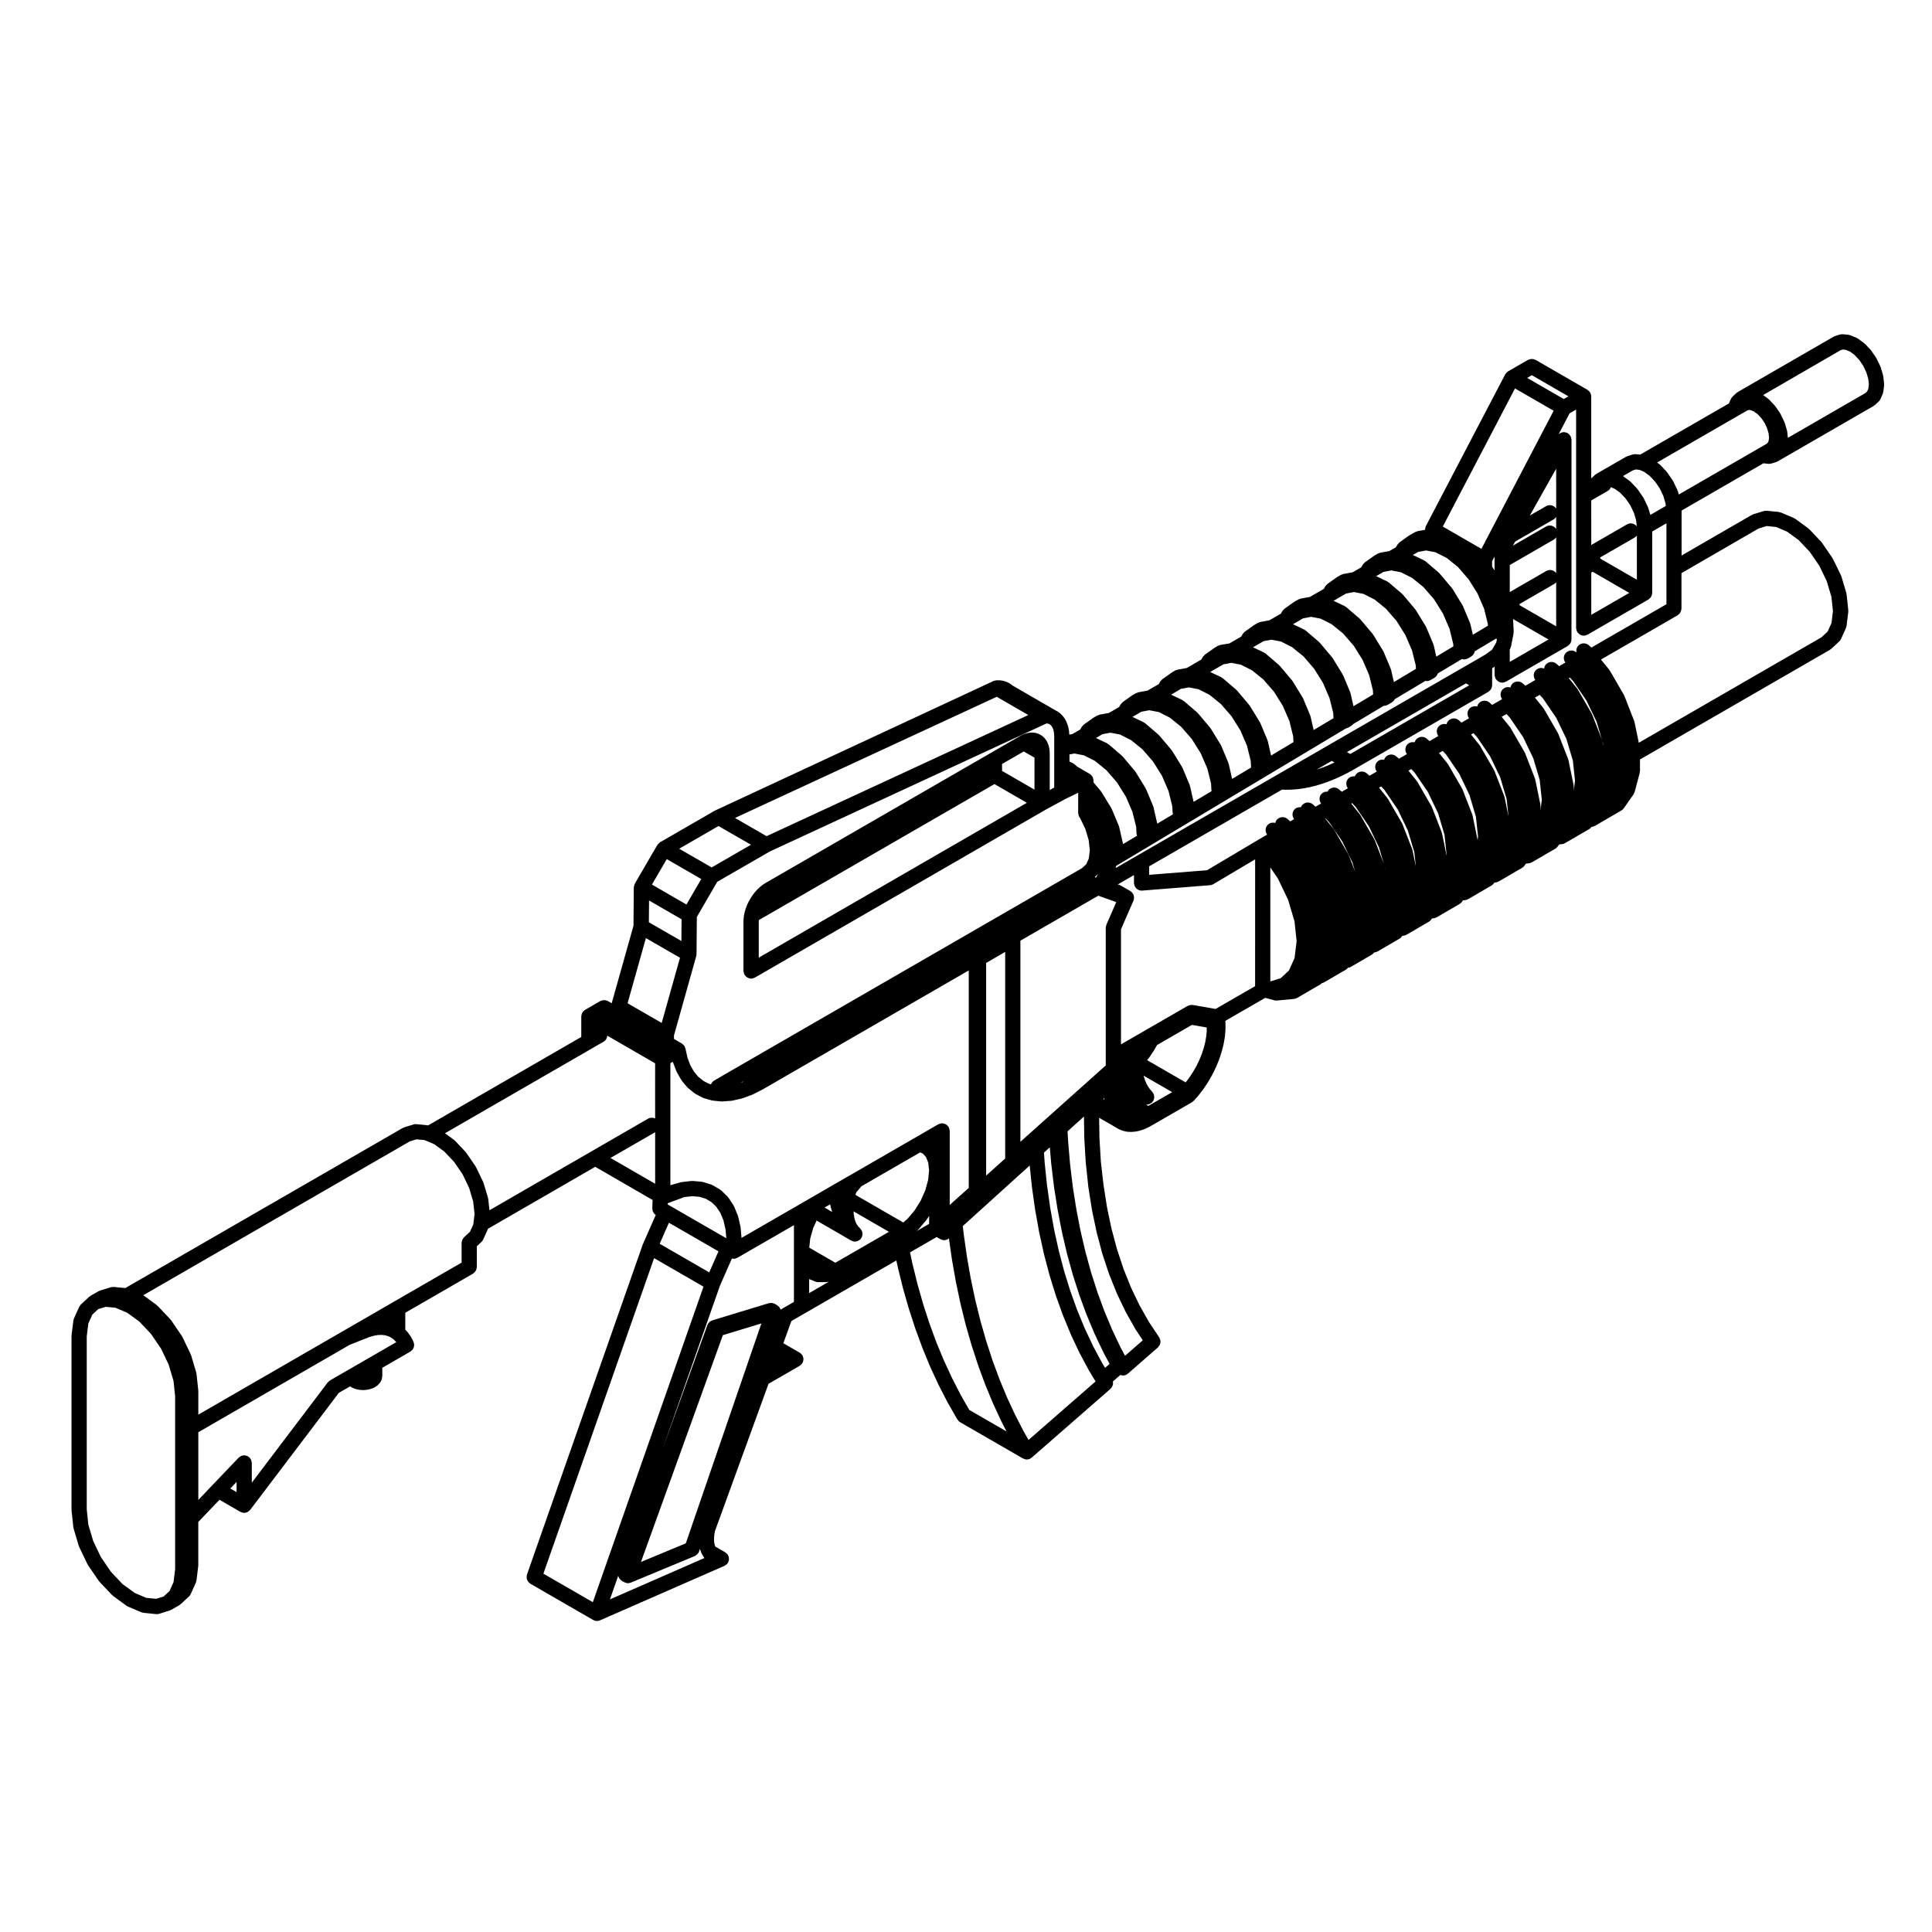 <?xml version="1.0" encoding="UTF-8"?>
<!-- Uploaded to: ICON Repo, www.iconrepo.com, Generator: ICON Repo Mixer Tools -->
<svg fill="#000000" width="800px" height="800px" version="1.1" viewBox="144 144 512 512" xmlns="http://www.w3.org/2000/svg">
 <path d="m643.09 243.74c-0.004-0.066-0.039-0.117-0.055-0.176-0.012-0.059 0-0.117-0.016-0.176l-0.605-2.047c-0.016-0.055-0.059-0.098-0.082-0.145-0.02-0.051-0.016-0.105-0.039-0.156l-0.961-1.996c-0.023-0.051-0.07-0.082-0.098-0.121-0.023-0.039-0.031-0.098-0.059-0.137l-1.254-1.84c-0.031-0.047-0.082-0.07-0.105-0.105-0.039-0.047-0.051-0.102-0.09-0.137l-1.461-1.547c-0.047-0.051-0.105-0.07-0.156-0.109-0.047-0.039-0.07-0.098-0.117-0.125l-1.57-1.152c-0.059-0.047-0.133-0.055-0.195-0.098-0.074-0.047-0.125-0.105-0.211-0.141l-1.57-0.66c-0.09-0.035-0.176-0.031-0.266-0.051-0.105-0.031-0.203-0.09-0.312-0.102l-1.465-0.145c-0.016 0-0.031 0.004-0.047 0.004-0.246-0.02-0.5-0.004-0.746 0.074l-1.254 0.383c-0.082 0.023-0.133 0.082-0.207 0.109-0.07 0.031-0.141 0.031-0.211 0.07l-25.441 14.691c-0.055 0.031-0.086 0.082-0.125 0.109-0.07 0.047-0.137 0.082-0.195 0.133-0.012 0.012-0.031 0.016-0.039 0.023l-0.945 0.883c-0.195 0.18-0.363 0.398-0.48 0.66v0.004h-0.004l-0.539 1.199-23.5 13.555-1.129-0.109c-0.277-0.035-0.555-0.016-0.836 0.082l-0.012 0.004c-0.004 0-0.016 0-0.02 0.004l-1.391 0.434c-0.074 0.023-0.121 0.074-0.191 0.105-0.074 0.035-0.145 0.035-0.215 0.074l-7.801 4.5c-0.055 0.031-0.086 0.086-0.133 0.117-0.066 0.047-0.125 0.074-0.188 0.121-0.016 0.016-0.031 0.016-0.047 0.031l-1.012 0.941v-21.73c0-0.047-0.02-0.082-0.023-0.121-0.004-0.09-0.02-0.172-0.035-0.258-0.02-0.098-0.039-0.18-0.074-0.273-0.031-0.086-0.059-0.16-0.102-0.242-0.02-0.039-0.02-0.086-0.039-0.117s-0.059-0.055-0.082-0.09c-0.051-0.082-0.105-0.141-0.16-0.211-0.066-0.074-0.125-0.137-0.203-0.195-0.066-0.059-0.125-0.105-0.195-0.156-0.039-0.023-0.059-0.059-0.102-0.086l-13.734-7.93c-0.082-0.047-0.172-0.051-0.258-0.086-0.121-0.051-0.242-0.102-0.367-0.121-0.125-0.02-0.258-0.031-0.383-0.023-0.125-0.004-0.25 0-0.383 0.023-0.125 0.023-0.246 0.074-0.367 0.121-0.086 0.035-0.176 0.039-0.258 0.086l-5.269 3.043c-0.039 0.023-0.059 0.059-0.102 0.086-0.047 0.031-0.098 0.055-0.137 0.09-0.07 0.055-0.117 0.133-0.18 0.195-0.086 0.09-0.172 0.176-0.242 0.281-0.02 0.035-0.059 0.055-0.082 0.09-0.012 0.016-0.004 0.031-0.016 0.047-0.004 0.012-0.02 0.02-0.023 0.031l-21.008 40.18c-0.016 0.023-0.012 0.051-0.02 0.074-0.055 0.109-0.074 0.23-0.105 0.348-0.031 0.105-0.074 0.203-0.086 0.312-0.004 0.039 0 0.082-0.004 0.117 0 0.031-0.016 0.055-0.016 0.086v0.059l-2 0.367c-0.117 0.02-0.211 0.09-0.312 0.125-0.109 0.039-0.227 0.051-0.328 0.105l-1.535 0.887c-0.02 0.012-0.031 0.031-0.047 0.039-0.031 0.02-0.059 0.035-0.09 0.055-0.012 0.012-0.02 0.012-0.031 0.016l-2.402 1.715c-0.004 0.004-0.012 0.012-0.016 0.016-0.121 0.098-0.215 0.227-0.316 0.344-0.074 0.086-0.16 0.152-0.223 0.246-0.004 0.012-0.016 0.016-0.02 0.023l-0.395 0.68-1.738 1.008-2.422 0.438c-0.137 0.023-0.246 0.102-0.367 0.145-0.102 0.039-0.195 0.047-0.293 0.102l-0.82 0.484c-0.016 0.012-0.02 0.02-0.035 0.031-0.023 0.02-0.055 0.031-0.086 0.051-0.012 0.012-0.02 0.012-0.031 0.016l-2.41 1.715c-0.012 0.004-0.012 0.016-0.02 0.02-0.109 0.086-0.191 0.203-0.293 0.312-0.086 0.098-0.188 0.18-0.25 0.293-0.004 0.012-0.016 0.012-0.02 0.02l-0.387 0.68-2.293 1.324-2.434 0.441c-0.109 0.02-0.203 0.086-0.309 0.121-0.109 0.039-0.238 0.051-0.344 0.109l-1.023 0.59c-0.02 0.012-0.031 0.031-0.047 0.039-0.031 0.02-0.059 0.035-0.09 0.055-0.012 0.004-0.02 0.012-0.031 0.016l-2.402 1.715c-0.004 0.004-0.012 0.012-0.016 0.016-0.117 0.09-0.207 0.215-0.312 0.328-0.082 0.098-0.172 0.168-0.23 0.273-0.004 0.004-0.016 0.012-0.02 0.02l-0.387 0.68-3.664 2.117-2.43 0.449c-0.109 0.02-0.207 0.09-0.312 0.121-0.109 0.039-0.23 0.055-0.332 0.109l-1.094 0.629c-0.02 0.012-0.031 0.031-0.047 0.039-0.031 0.02-0.055 0.035-0.086 0.051-0.012 0.004-0.02 0.012-0.031 0.016l-2.41 1.715c-0.012 0.004-0.012 0.016-0.02 0.02-0.109 0.086-0.195 0.203-0.297 0.312-0.086 0.098-0.18 0.176-0.246 0.289-0.004 0.004-0.016 0.012-0.02 0.02l-0.383 0.672-3.055 1.762-2.422 0.449c-0.121 0.023-0.215 0.09-0.328 0.133-0.105 0.039-0.215 0.051-0.316 0.105l-0.863 0.504c-0.016 0.012-0.023 0.031-0.047 0.039-0.023 0.016-0.055 0.031-0.086 0.051-0.012 0.012-0.02 0.012-0.031 0.016l-2.402 1.715c-0.004 0.004-0.012 0.012-0.016 0.016-0.121 0.09-0.215 0.223-0.316 0.336-0.07 0.09-0.16 0.156-0.223 0.25-0.004 0.012-0.016 0.016-0.02 0.023l-0.387 0.676-3.144 1.82-2.379 0.391c-0.125 0.023-0.227 0.098-0.336 0.137-0.105 0.039-0.223 0.051-0.324 0.105l-0.867 0.516c-0.016 0.012-0.02 0.02-0.035 0.031-0.023 0.02-0.055 0.031-0.086 0.051-0.012 0.012-0.02 0.012-0.031 0.016l-2.41 1.715c-0.004 0.004-0.012 0.012-0.016 0.016-0.121 0.09-0.211 0.215-0.312 0.332-0.086 0.09-0.176 0.168-0.238 0.273-0.004 0.004-0.016 0.012-0.02 0.02l-0.383 0.672-3.859 2.231-2.422 0.438c-0.105 0.02-0.188 0.082-0.289 0.109-0.125 0.047-0.258 0.059-0.371 0.125l-0.789 0.465c-0.016 0.012-0.023 0.031-0.047 0.039-0.023 0.016-0.051 0.031-0.074 0.047-0.012 0.012-0.02 0.012-0.031 0.016l-2.41 1.715c-0.004 0.004-0.012 0.016-0.02 0.02-0.117 0.086-0.207 0.211-0.309 0.324-0.082 0.098-0.176 0.172-0.238 0.277-0.004 0.004-0.016 0.012-0.02 0.02l-0.383 0.672-2.984 1.723-2.43 0.449c-0.117 0.023-0.215 0.09-0.324 0.133-0.105 0.035-0.215 0.047-0.312 0.105l-0.926 0.527c-0.016 0.012-0.023 0.023-0.047 0.035-0.031 0.02-0.059 0.039-0.098 0.059-0.012 0.004-0.02 0.012-0.031 0.016l-2.402 1.715c-0.004 0.004-0.004 0.012-0.012 0.012-0.133 0.098-0.227 0.23-0.332 0.359-0.07 0.086-0.156 0.152-0.211 0.246-0.004 0.004-0.016 0.012-0.02 0.02l-0.387 0.68-2.715 1.566-2.43 0.449c-0.117 0.02-0.207 0.09-0.312 0.125-0.105 0.035-0.227 0.051-0.328 0.105l-0.969 0.559c-0.02 0.012-0.031 0.031-0.047 0.039-0.031 0.02-0.059 0.035-0.09 0.055-0.012 0.012-0.02 0.012-0.031 0.016l-2.402 1.715c-0.004 0.004-0.004 0.004-0.012 0.012-0.133 0.102-0.23 0.23-0.336 0.363-0.07 0.086-0.152 0.145-0.207 0.242-0.004 0.004-0.016 0.012-0.02 0.02l-0.383 0.672-2.109 1.219-0.816 0.152-0.059-0.91c-0.004-0.055-0.031-0.102-0.039-0.152-0.004-0.047 0.012-0.09 0-0.137l-0.23-1.094c-0.016-0.07-0.059-0.117-0.082-0.18-0.016-0.055-0.012-0.105-0.031-0.156l-0.387-0.953c-0.023-0.059-0.074-0.102-0.102-0.152-0.035-0.066-0.047-0.137-0.086-0.203l-0.523-0.797c-0.047-0.07-0.109-0.105-0.168-0.168-0.047-0.055-0.07-0.121-0.121-0.176l-0.66-0.629c-0.066-0.059-0.145-0.086-0.215-0.137-0.07-0.051-0.117-0.121-0.195-0.168l-0.777-0.434c-0.004 0-0.004 0-0.012-0.004l-11.453-6.629c-0.023-0.023-0.035-0.059-0.059-0.082-0.059-0.055-0.133-0.074-0.195-0.121-0.07-0.055-0.117-0.121-0.195-0.168l-0.777-0.434c-0.07-0.039-0.145-0.039-0.223-0.07-0.074-0.035-0.133-0.09-0.215-0.109l-0.883-0.246c-0.09-0.023-0.172-0.004-0.262-0.02-0.074-0.012-0.137-0.047-0.215-0.051l-0.961-0.031c-0.023-0.004-0.047-0.004-0.066-0.004-0.016 0-0.031 0.012-0.047 0.012-0.09 0-0.168 0.035-0.258 0.051-0.176 0.031-0.352 0.055-0.52 0.121-0.012 0.004-0.023 0.004-0.035 0.012l-72.598 33.77-1.176 0.543c-0.031 0.016-0.047 0.039-0.074 0.055-0.031 0.016-0.059 0.016-0.09 0.031l-14.453 8.344c-0.035 0.02-0.055 0.055-0.09 0.082-0.105 0.074-0.203 0.168-0.297 0.262-0.105 0.102-0.195 0.191-0.277 0.312-0.02 0.035-0.059 0.055-0.082 0.09 0 0.004 0 0.004-0.004 0.012l-5.941 10.219s-0.004 0-0.004 0.004c-0.02 0.035-0.02 0.074-0.039 0.109-0.059 0.117-0.09 0.246-0.125 0.379-0.035 0.133-0.07 0.258-0.082 0.387-0.004 0.039-0.023 0.074-0.023 0.109l-0.082 10.152-5.773 20.539-1.004-0.578c-0.082-0.047-0.168-0.051-0.25-0.086-0.125-0.051-0.246-0.102-0.371-0.121-0.133-0.023-0.258-0.023-0.383-0.023s-0.25 0-0.383 0.023c-0.133 0.023-0.25 0.074-0.379 0.121-0.082 0.035-0.168 0.039-0.246 0.086l-4.031 2.324c-0.039 0.023-0.059 0.066-0.102 0.09-0.07 0.047-0.133 0.098-0.195 0.145-0.074 0.066-0.137 0.125-0.203 0.203-0.059 0.07-0.109 0.133-0.16 0.211-0.02 0.035-0.059 0.055-0.082 0.09-0.02 0.039-0.02 0.082-0.039 0.117-0.039 0.082-0.07 0.156-0.102 0.242-0.035 0.09-0.055 0.176-0.074 0.273-0.016 0.086-0.031 0.168-0.035 0.258-0.004 0.047-0.023 0.082-0.023 0.121v5.445l-40.621 23.457c-0.086-0.02-0.152-0.066-0.238-0.074l-2.785-0.273c-0.277-0.035-0.555-0.016-0.832 0.082l-0.035 0.012c-0.004 0-0.004 0.004-0.012 0.004l-2.387 0.734c-0.07 0.02-0.117 0.074-0.18 0.102-0.082 0.035-0.16 0.035-0.238 0.082l-73.5 42.414-3.027-0.289c-0.074-0.012-0.141 0.012-0.215 0.012-0.289-0.012-0.551 0.031-0.789 0.121l-2.672 0.82c-0.074 0.02-0.121 0.074-0.188 0.105-0.074 0.031-0.152 0.035-0.227 0.074l-2.109 1.219c-0.055 0.031-0.086 0.086-0.137 0.117-0.059 0.047-0.125 0.082-0.188 0.125-0.012 0.012-0.031 0.016-0.039 0.023l-2.172 2.016c-0.125 0.117-0.223 0.281-0.312 0.438-0.055 0.082-0.125 0.145-0.16 0.23l-1.367 3.019c-0.035 0.082-0.031 0.16-0.055 0.242-0.039 0.117-0.102 0.223-0.109 0.344l-0.484 3.84c-0.004 0.047 0.016 0.086 0.012 0.121-0.004 0.047-0.023 0.082-0.023 0.121v46.074c0 0.039 0.02 0.074 0.023 0.117 0 0.031-0.016 0.059-0.012 0.098l0.469 4.379c0.004 0.066 0.039 0.109 0.055 0.172 0.012 0.066-0.004 0.125 0.016 0.191l1.371 4.613c0.012 0.039 0.055 0.059 0.07 0.102 0.023 0.066 0.02 0.133 0.051 0.195l2.18 4.543c0.02 0.035 0.059 0.051 0.074 0.086 0.035 0.059 0.039 0.125 0.082 0.18l2.84 4.16c0.023 0.039 0.074 0.055 0.102 0.09 0.047 0.051 0.059 0.109 0.105 0.16l3.309 3.492c0.039 0.047 0.102 0.059 0.137 0.102 0.051 0.047 0.082 0.105 0.133 0.141l3.559 2.602c0.047 0.031 0.098 0.02 0.137 0.047 0.098 0.059 0.16 0.137 0.266 0.18l3.551 1.508c0.094 0.035 0.184 0.031 0.281 0.059 0.098 0.023 0.195 0.078 0.301 0.09l3.316 0.332c0.07 0.004 0.133 0.012 0.203 0.012h0.004c0.012 0 0.016-0.004 0.023-0.004 0.188 0 0.379-0.031 0.57-0.09l2.84-0.887c0.098-0.031 0.16-0.098 0.246-0.133 0.051-0.023 0.105-0.016 0.156-0.047l2.109-1.211c0.105-0.059 0.172-0.152 0.262-0.227 0.031-0.031 0.082-0.016 0.105-0.047l2.18-2.023c0.207-0.191 0.363-0.418 0.473-0.66l1.367-3.019c0.07-0.152 0.082-0.312 0.105-0.48 0.012-0.039 0.055-0.066 0.059-0.105l0.469-3.84c0.004-0.047-0.012-0.086-0.012-0.121 0.004-0.047 0.023-0.082 0.023-0.121v-11.418l5.613-5.875 5.531 3.195c0.031 0.02 0.07 0.012 0.102 0.023 0.277 0.141 0.574 0.246 0.91 0.246 0.301 0 0.574-0.074 0.832-0.191 0.039-0.016 0.07-0.035 0.105-0.055 0.07-0.035 0.109-0.098 0.176-0.133 0.152-0.105 0.293-0.215 0.406-0.352 0.023-0.031 0.059-0.039 0.086-0.07l23.484-30.996 2.973-1.723 0.066 0.051c0.035 0.031 0.086 0.016 0.121 0.047 0.105 0.07 0.18 0.156 0.301 0.207l0.637 0.277c0.059 0.023 0.121 0.02 0.18 0.039 0.055 0.016 0.098 0.055 0.152 0.07l0.742 0.176c0.09 0.02 0.172 0.023 0.262 0.035 0.02 0 0.039 0.016 0.059 0.016l0.797 0.059c0.051 0.004 0.102 0.012 0.145 0.012 0.047 0 0.102-0.004 0.145-0.012l0.789-0.059c0.02 0 0.039-0.016 0.059-0.016 0.09-0.012 0.172-0.016 0.262-0.035l0.742-0.176c0.059-0.016 0.102-0.055 0.156-0.074 0.055-0.016 0.109-0.012 0.172-0.035l0.641-0.277c0.117-0.051 0.195-0.137 0.301-0.207 0.039-0.031 0.09-0.016 0.125-0.047l0.488-0.371c0.102-0.082 0.156-0.18 0.242-0.277 0.051-0.055 0.121-0.082 0.168-0.141l0.309-0.422c0.168-0.23 0.277-0.484 0.332-0.734v-0.004l0.105-0.465c0.016-0.074-0.004-0.133 0-0.207 0.012-0.082 0.051-0.145 0.051-0.23v-2.121l7.445-4.301c0.109-0.066 0.188-0.168 0.281-0.246 0.098-0.086 0.195-0.145 0.273-0.242 0.09-0.105 0.141-0.238 0.207-0.363 0.055-0.105 0.117-0.203 0.152-0.316 0.039-0.125 0.039-0.258 0.055-0.387 0.012-0.125 0.035-0.246 0.023-0.371-0.016-0.137-0.07-0.266-0.105-0.402-0.035-0.105-0.039-0.211-0.09-0.312l-0.59-1.168c-0.023-0.051-0.074-0.082-0.102-0.125-0.031-0.047-0.035-0.098-0.066-0.137l-0.727-1.012c-0.031-0.047-0.082-0.066-0.109-0.105-0.035-0.039-0.051-0.098-0.09-0.133l-0.469-0.48v-4.484l17.945-10.363c0.082-0.047 0.121-0.117 0.191-0.168 0.105-0.086 0.211-0.168 0.309-0.273 0.086-0.102 0.145-0.207 0.211-0.316 0.07-0.105 0.125-0.215 0.168-0.336 0.047-0.133 0.066-0.262 0.086-0.398 0.012-0.09 0.051-0.16 0.051-0.25v-5.531l1.219-1.133c0.207-0.191 0.363-0.418 0.469-0.66l1.164-2.574c0.035-0.074 0.031-0.156 0.055-0.23l28.469-16.449 15.199 8.785-0.07 2.254c-0.004 0.086 0.035 0.16 0.039 0.246 0.016 0.152 0.023 0.301 0.074 0.449 0.039 0.109 0.102 0.211 0.152 0.312 0.07 0.121 0.125 0.242 0.215 0.348 0.09 0.105 0.195 0.18 0.309 0.266 0.039 0.035 0.074 0.082 0.117 0.105l-3.371 7.664c-0.012 0.023-0.004 0.051-0.016 0.07-0.012 0.031-0.035 0.047-0.047 0.074l-30.695 87.496c-0.023 0.074-0.016 0.141-0.031 0.215-0.031 0.137-0.051 0.266-0.055 0.398-0.004 0.125 0.004 0.246 0.023 0.367 0.023 0.133 0.055 0.258 0.102 0.383 0.051 0.117 0.102 0.227 0.168 0.332 0.066 0.105 0.137 0.207 0.227 0.309 0.098 0.105 0.191 0.188 0.309 0.273 0.059 0.039 0.098 0.105 0.156 0.137l16.652 9.613c0.047 0.023 0.098 0.016 0.137 0.035 0.07 0.039 0.121 0.102 0.203 0.121 0.223 0.074 0.449 0.109 0.672 0.109 0.273 0 0.543-0.055 0.805-0.172l32.883-14.398h0.004l0.082-0.035c0.039-0.016 0.059-0.051 0.098-0.066 0.07-0.039 0.125-0.086 0.191-0.125 0.105-0.07 0.211-0.133 0.309-0.223 0.082-0.082 0.137-0.172 0.203-0.262 0.02-0.023 0.039-0.051 0.059-0.074 0.023-0.035 0.066-0.051 0.09-0.09 0.012-0.016 0.012-0.035 0.016-0.051 0.023-0.039 0.035-0.09 0.059-0.133 0.051-0.105 0.074-0.227 0.105-0.344 0.02-0.09 0.066-0.172 0.074-0.262 0-0.004 0.004-0.004 0.004-0.012 0.004-0.039-0.012-0.074-0.012-0.105 0.004-0.117-0.012-0.23-0.023-0.352-0.016-0.105-0.012-0.207-0.039-0.309-0.012-0.051-0.039-0.098-0.059-0.137-0.016-0.039-0.012-0.082-0.023-0.109-0.031-0.07-0.09-0.109-0.121-0.176-0.051-0.086-0.082-0.176-0.141-0.258-0.035-0.047-0.082-0.074-0.109-0.109-0.09-0.098-0.188-0.168-0.289-0.242-0.066-0.051-0.105-0.109-0.172-0.152l-2.644-1.531-0.137-0.363-0.121-0.562-0.07-0.727 0.012-0.828 0.09-0.836 0.156-0.832 14.184-38.984 8.254-4.762c0.121-0.074 0.207-0.18 0.312-0.277 0.086-0.074 0.176-0.133 0.246-0.215 0.047-0.055 0.074-0.117 0.109-0.176 0.02-0.031 0.051-0.039 0.07-0.07 0.039-0.066 0.039-0.137 0.07-0.207 0.035-0.082 0.086-0.145 0.105-0.23 0.02-0.066 0.02-0.125 0.035-0.191 0.02-0.109 0.023-0.223 0.031-0.336 0-0.082 0.02-0.152 0.012-0.23-0.004-0.066-0.031-0.121-0.039-0.188-0.023-0.125-0.07-0.242-0.109-0.359-0.023-0.059-0.023-0.121-0.055-0.18-0.004-0.016-0.02-0.02-0.023-0.031-0.012-0.02-0.012-0.039-0.02-0.059-0.02-0.035-0.059-0.055-0.082-0.09-0.07-0.105-0.152-0.188-0.238-0.281-0.066-0.066-0.109-0.137-0.188-0.195-0.047-0.035-0.098-0.055-0.137-0.09-0.039-0.023-0.059-0.059-0.102-0.086l-4.332-2.5 2.137-5.875 3.719-2.152c0.004-0.004 0.012 0 0.016-0.004l24.082-13.898 0.359 1.715c0 0.012 0.012 0.012 0.016 0.02 0 0.02-0.004 0.035 0 0.051l1.367 5.531c0 0.012 0.016 0.016 0.016 0.023 0.004 0.016 0 0.031 0.004 0.047l1.535 5.379c0.004 0.012 0.016 0.016 0.02 0.031 0.004 0.016 0 0.031 0.004 0.047l1.703 5.223c0.004 0.012 0.016 0.016 0.016 0.023 0.012 0.016 0.004 0.035 0.012 0.051l1.867 5.078c0.004 0.012 0.016 0.016 0.02 0.023 0.004 0.016 0.004 0.035 0.012 0.051l2.023 4.902c0.004 0.012 0.016 0.012 0.016 0.02 0.012 0.02 0.004 0.035 0.016 0.055l2.195 4.731c0.004 0.012 0.02 0.016 0.023 0.031 0.012 0.016 0.004 0.035 0.016 0.051l2.352 4.566c0.004 0.016 0.02 0.02 0.031 0.031 0.004 0.016 0.004 0.035 0.016 0.051l2.508 4.379c0.016 0.031 0.051 0.039 0.066 0.066 0.172 0.273 0.383 0.516 0.676 0.68l0.012 0.004s0.004 0 0.004 0.004l16.637 9.602h0.004c0.031 0.02 0.066 0.016 0.098 0.031 0.293 0.145 0.594 0.242 0.91 0.242 0.348 0 0.695-0.098 0.992-0.266h0.004c0.09-0.051 0.141-0.133 0.215-0.191 0.035-0.023 0.082-0.016 0.105-0.039l20.887-18.234c0.066-0.055 0.09-0.125 0.145-0.191 0.09-0.102 0.172-0.195 0.242-0.312 0.066-0.109 0.109-0.23 0.156-0.348 0.047-0.121 0.082-0.238 0.102-0.363 0.02-0.133 0.02-0.262 0.016-0.395-0.004-0.109-0.012-0.227-0.039-0.336l1.984-1.727c0.227 0.086 0.457 0.145 0.695 0.145 0.324 0 0.648-0.082 0.945-0.242 0.012-0.004 0.012-0.012 0.02-0.016 0.039-0.023 0.066-0.059 0.105-0.09 0.055-0.035 0.102-0.082 0.145-0.117 0.031-0.023 0.074-0.016 0.105-0.039l7.941-6.938c0.066-0.059 0.098-0.133 0.152-0.195 0.102-0.105 0.188-0.211 0.262-0.332 0.059-0.109 0.102-0.227 0.137-0.348 0.047-0.121 0.086-0.242 0.105-0.367 0.016-0.125 0.012-0.25 0-0.379-0.004-0.133-0.016-0.258-0.051-0.383-0.031-0.121-0.09-0.238-0.141-0.352-0.047-0.09-0.055-0.18-0.105-0.266l-2.742-4.117-2.527-4.481-2.195-4.574-1.988-4.949-1.734-5.215-1.473-5.492-1.188-5.664-0.941-5.992v-0.004l-0.691-6.059-0.379-6.344-0.082-5.344 4.484 2.586s0 0.004 0.004 0.004l0.66 0.395c0.039 0.023 0.09 0.016 0.125 0.035 0.066 0.035 0.105 0.09 0.176 0.109l0.715 0.277c0.059 0.02 0.109 0.016 0.172 0.035 0.047 0.012 0.082 0.047 0.125 0.055l0.77 0.168c0.102 0.023 0.191 0.023 0.289 0.035 0.016 0 0.031 0.012 0.047 0.012l0.098 0.004h0.004l0.727 0.035c0.035 0 0.07 0.004 0.102 0.004 0.055 0 0.105-0.004 0.16-0.012l0.863-0.07c0.016 0 0.023-0.012 0.047-0.012 0.07-0.012 0.137-0.012 0.207-0.023l0.891-0.188c0.031-0.004 0.055-0.031 0.086-0.035 0.051-0.016 0.098-0.012 0.141-0.023l0.918-0.309c0.039-0.016 0.066-0.047 0.102-0.055 0.023-0.016 0.055-0.012 0.082-0.02l0.934-0.414c0.035-0.016 0.059-0.051 0.098-0.066 0.023-0.016 0.059-0.012 0.086-0.023l0.938-0.527c0.004-0.004 0.012 0 0.016-0.004l10.559-6.102c0.121-0.07 0.203-0.176 0.309-0.273 0.066-0.055 0.145-0.086 0.207-0.152l1.301-1.496c0.02-0.02 0.02-0.047 0.039-0.066 0.016-0.02 0.035-0.023 0.051-0.047l1.219-1.613c0.016-0.023 0.02-0.051 0.035-0.074 0.012-0.016 0.031-0.02 0.039-0.035l1.129-1.715c0.016-0.02 0.016-0.047 0.023-0.066 0.016-0.02 0.035-0.023 0.047-0.047l1.012-1.785c0.016-0.023 0.016-0.055 0.023-0.086 0.012-0.016 0.031-0.02 0.039-0.039l0.891-1.84c0.012-0.023 0.012-0.055 0.02-0.082 0.004-0.016 0.023-0.02 0.031-0.035l0.754-1.859c0.016-0.031 0.004-0.066 0.02-0.098 0.004-0.02 0.023-0.023 0.031-0.047l0.613-1.879c0.012-0.031 0-0.059 0.012-0.09 0.004-0.02 0.023-0.023 0.031-0.047l0.469-1.859c0.012-0.035 0-0.07 0.004-0.102 0.004-0.023 0.023-0.035 0.031-0.055l0.312-1.809c0.004-0.031-0.004-0.059-0.004-0.098 0.004-0.023 0.02-0.051 0.023-0.082l0.145-1.754c0.004-0.031-0.012-0.055-0.012-0.086 0-0.035 0.02-0.07 0.02-0.105l-0.016-1.672c0-0.039-0.02-0.074-0.023-0.105 0-0.035 0.016-0.066 0.012-0.102l-0.031-0.25 10.578-6.102 2.422 0.645c0.172 0.047 0.344 0.07 0.52 0.07 0.059 0 0.121-0.004 0.188-0.012l4.5-0.422c0.293-0.031 0.555-0.117 0.797-0.258 0.004-0.004 0.016 0 0.023-0.004l2.504-1.445c0.004 0 0.004-0.004 0.012-0.012h0.004l1.164-0.691 0.004-0.004 2.481-1.422c0.168-0.098 0.289-0.23 0.406-0.359 0.188-0.047 0.371-0.086 0.527-0.176 0.012-0.004 0.02 0 0.023-0.004l2.074-1.199c0.004-0.004 0.012-0.012 0.016-0.012l1.484-0.875h0.004l0.074-0.047c0.004-0.004 0.012 0 0.016-0.004l2.074-1.199c0.246-0.141 0.449-0.328 0.609-0.543 0.277-0.031 0.527-0.109 0.762-0.242 0.012-0.004 0.023-0.004 0.035-0.012l1.82-1.055s0-0.004 0.004-0.004h0.004l1.848-1.082c0.012-0.004 0.012-0.012 0.02-0.016l1.688-0.977c0.004-0.004 0.012-0.012 0.016-0.012l0.086-0.051c0.25-0.145 0.453-0.336 0.613-0.559 0.012-0.012 0.02-0.016 0.031-0.023l0.016-0.02 0.066-0.004c0.293-0.023 0.555-0.117 0.797-0.25 0.012-0.004 0.023-0.004 0.035-0.012l2.125-1.23c0.004 0 0.004-0.004 0.012-0.012h0.004l1.523-0.898h0.004l2.133-1.23c0.258-0.145 0.465-0.348 0.625-0.574 0.004-0.012 0.016-0.012 0.02-0.02l0.125-0.18 0.273-0.023c0.293-0.023 0.555-0.117 0.797-0.25 0.012-0.004 0.02-0.004 0.031-0.012l2.266-1.309c0.004 0 0.004-0.004 0.012-0.012h0.004l1.379-0.816h0.004l2.266-1.309c0.258-0.145 0.465-0.348 0.625-0.574 0.004-0.004 0.012-0.012 0.016-0.016l0.203-0.289 0.395-0.035c0.297-0.023 0.562-0.121 0.805-0.258 0.012-0.004 0.02-0.004 0.031-0.012l2.371-1.375 1.301-0.754 2.371-1.375c0.25-0.145 0.453-0.336 0.613-0.559 0.004-0.012 0.02-0.016 0.023-0.023l0.281-0.398 0.527-0.051c0.293-0.031 0.555-0.117 0.797-0.258 0.004-0.004 0.016 0 0.023-0.004l2.523-1.457c0.004 0 0.004-0.004 0.004-0.004l1.148-0.672 2.523-1.465c0.25-0.145 0.453-0.336 0.613-0.559 0.004-0.012 0.016-0.012 0.02-0.02l0.156-0.227 0.328-0.031c0.293-0.031 0.555-0.117 0.789-0.258 0.012-0.004 0.02 0 0.023-0.004l2.519-1.457c0.004 0 0.004-0.004 0.012-0.012h0.004l1.152-0.68c0.004-0.004 0.004-0.004 0.012-0.012l2.394-1.379c0.004-0.004 0.012-0.004 0.016-0.012l0.086-0.051c0.258-0.145 0.457-0.344 0.621-0.562 0.004-0.012 0.016-0.012 0.02-0.02l0.383-0.551 0.73-0.066c0.297-0.023 0.562-0.121 0.805-0.262 0.012-0.004 0.02 0 0.023-0.004l2.562-1.484 0.004-0.004h0.004l1.098-0.645h0.004l2.559-1.484c0.25-0.145 0.453-0.336 0.613-0.559 0.004-0.012 0.016-0.012 0.02-0.02l0.387-0.551 0.727-0.07c0.293-0.031 0.555-0.121 0.789-0.258 0.004-0.004 0.016 0 0.02-0.004l2.715-1.566 0.012-0.012c0.004-0.004 0.016 0 0.02-0.004l0.953-0.57c0.004 0 0.004-0.004 0.004-0.004l2.68-1.547c0.258-0.145 0.457-0.344 0.621-0.57 0.012-0.012 0.023-0.016 0.031-0.023l0.023-0.035 0.082-0.004c0.301-0.023 0.57-0.121 0.812-0.262 0.012-0.004 0.02 0 0.023-0.004l3.293-1.91c0.004-0.004 0.012-0.012 0.016-0.016 0.012-0.004 0.016 0 0.02-0.004l0.371-0.227 3.16-1.828c0.004-0.004 0.012-0.004 0.012-0.012l0.09-0.051c0.258-0.145 0.457-0.344 0.621-0.562 0.004-0.012 0.016-0.012 0.02-0.02l2.594-3.699c0.121-0.172 0.18-0.363 0.242-0.555 0.016-0.035 0.051-0.051 0.059-0.086l1.34-5.039c0.023-0.09 0.004-0.172 0.016-0.258 0.016-0.098 0.055-0.172 0.055-0.266l-0.004-3.043 50.344-29.066c0.105-0.059 0.172-0.152 0.262-0.23 0.031-0.023 0.074-0.012 0.105-0.039l2.098-1.949c0.207-0.191 0.363-0.418 0.473-0.66l1.309-2.898c0.07-0.156 0.086-0.316 0.105-0.484 0.012-0.047 0.055-0.066 0.059-0.105l0.449-3.68c0.012-0.086-0.02-0.16-0.02-0.246 0-0.07 0.031-0.133 0.02-0.207l-0.449-4.203c-0.004-0.055-0.039-0.102-0.051-0.152-0.016-0.074 0-0.141-0.02-0.211l-1.32-4.438c-0.02-0.059-0.059-0.102-0.086-0.152-0.016-0.051-0.016-0.102-0.035-0.141l-2.113-4.312c-0.023-0.051-0.066-0.082-0.098-0.121-0.023-0.047-0.031-0.102-0.059-0.141l-2.734-3.996c-0.031-0.047-0.082-0.066-0.105-0.105-0.035-0.047-0.051-0.102-0.09-0.137l-3.184-3.367c-0.047-0.051-0.105-0.07-0.156-0.109-0.047-0.039-0.074-0.098-0.121-0.133l-3.414-2.488c-0.066-0.047-0.137-0.055-0.203-0.098-0.074-0.039-0.121-0.102-0.195-0.133l-3.414-1.445c-0.09-0.039-0.188-0.035-0.277-0.055-0.105-0.031-0.203-0.09-0.312-0.102l-3.18-0.312c-0.289-0.035-0.559 0.004-0.816 0.09l-2.707 0.828c-0.082 0.023-0.133 0.082-0.207 0.109-0.07 0.031-0.141 0.031-0.211 0.07l-18.621 10.762v-11.914l21.684-12.52 1.316 0.133c0.07 0.004 0.137 0.012 0.203 0.012 0.195 0 0.395-0.031 0.59-0.09l1.254-0.383c0.102-0.031 0.168-0.102 0.258-0.137 0.055-0.023 0.109-0.016 0.16-0.047l25.441-14.691c0.105-0.059 0.172-0.152 0.262-0.23 0.031-0.023 0.074-0.012 0.105-0.039l0.961-0.898c0.195-0.188 0.348-0.402 0.457-0.637 0-0.004 0.004-0.004 0.004-0.012v-0.004h0.004l0.598-1.336c0.07-0.152 0.082-0.312 0.105-0.48 0.012-0.039 0.055-0.066 0.059-0.105l0.207-1.691c0.012-0.09-0.02-0.16-0.02-0.25 0-0.07 0.031-0.137 0.02-0.211zm-66.387 24.922 0.801-0.25 0.977 0.102 1.25 0.539 1.441 1.047 1.426 1.508 1.246 1.812 0.945 1.977 0.594 2.004 0.074 0.684-4.086 2.367-0.551-1.84c-0.02-0.059-0.059-0.102-0.086-0.156-0.016-0.047-0.016-0.098-0.035-0.137l-1.094-2.273c-0.023-0.051-0.066-0.074-0.09-0.121-0.031-0.047-0.035-0.102-0.066-0.141l-1.422-2.074c-0.031-0.047-0.082-0.066-0.105-0.105-0.035-0.047-0.051-0.102-0.09-0.137l-1.652-1.754c-0.047-0.051-0.105-0.07-0.156-0.109-0.051-0.039-0.074-0.102-0.121-0.133l-1.785-1.301s-0.004 0-0.004-0.004zm-11 7.961 1.602-0.926c0.004 0 0.004-0.004 0.012-0.012l2.754-1.582c0.402-0.23 0.664-0.594 0.832-0.992l1.043 0.449 1.438 1.043 1.422 1.512 1.246 1.812 0.945 1.965 0.598 2.023 0.168 1.578c-0.605-0.781-1.691-1.039-2.574-0.535l-9.488 5.477-0.004-11.812zm12.086 9.309v11.699l-9.699-5.602v-0.312l9.113-5.266c0.238-0.137 0.43-0.316 0.586-0.52zm-12.086 9.816 0.371-0.223 9.699 5.602-10.07 5.812zm-15.75-52.316 9.699 5.602-1.23 0.715-9.703-5.602zm-4.914 65.816v0l-0.066-1.203 9.406 5.43-10.277 5.934v-3.289l0.105-0.191c0.098-0.16 0.121-0.332 0.168-0.508 0.012-0.039 0.051-0.059 0.059-0.102l0.676-3.438c0.016-0.086-0.004-0.168 0-0.25 0.004-0.086 0.039-0.156 0.035-0.242zm1.66-4.867v-0.312l9.117-5.266c0.238-0.137 0.43-0.312 0.586-0.52v11.699zm7.098-9.07-9.691 5.594v-7.16l9.773-5.648 1.859-1.074c0.289-0.16 0.492-0.395 0.66-0.648v9.5c-0.598-0.805-1.707-1.078-2.602-0.562zm-0.07-11.781-1.859 1.074-6.938 4.004 0.609-1.082 10.203-5.894c0.289-0.16 0.492-0.395 0.66-0.648v3.199c-0.582-0.887-1.75-1.18-2.676-0.652zm0-5.391-4.309 2.488 1.633-2.902 5.352-9.512v10.574c-0.582-0.879-1.75-1.176-2.676-0.648zm-8.234-31.195 10.242 5.91-19.145 36.598-4.457-2.574-5.777-3.336zm-13.988 74.078c0 0.004-0.004 0.004-0.012 0.004l-35.57 20.535-13.156 7.598c-0.004 0-0.004 0.004-0.004 0.004l-0.48 0.277c-0.004 0.004-0.004 0.004-0.012 0.004l-42.594 24.59 0.105-0.559 60.93-36.449c0.168-0.039 0.328-0.074 0.48-0.152 0.02-0.012 0.035-0.016 0.055-0.023 0.004-0.004 0.004-0.004 0.012-0.004l0.855-0.504c0.082-0.047 0.121-0.117 0.191-0.172 0.121-0.102 0.246-0.18 0.344-0.309l8.062-4.82c0.016 0 0.023 0.012 0.039 0.012 0.051 0 0.102-0.004 0.145-0.004 0.297-0.023 0.559-0.109 0.805-0.246 0.016-0.012 0.031-0.012 0.047-0.02h0.004l1.098-0.629c0.086-0.051 0.137-0.125 0.211-0.188 0.121-0.098 0.25-0.18 0.348-0.309 0.082-0.102 0.121-0.211 0.18-0.324 0.004-0.004 0.012-0.012 0.012-0.02l8.16-4.883c0.109 0.02 0.215 0.066 0.336 0.066 0.047 0 0.098-0.004 0.141-0.004 0.297-0.02 0.562-0.109 0.812-0.246 0.016-0.004 0.031-0.012 0.047-0.02h0.004l1.027-0.59c0.09-0.055 0.145-0.133 0.227-0.195 0.109-0.098 0.238-0.172 0.324-0.289 0.09-0.105 0.137-0.23 0.203-0.348 0.055-0.105 0.121-0.211 0.156-0.328 0.004-0.004 0.004-0.004 0.012-0.012l6.387-3.82c0.191 0.059 0.387 0.109 0.594 0.109 0.051 0 0.102-0.004 0.145-0.004 0.297-0.023 0.562-0.109 0.812-0.25 0.012-0.004 0.023 0 0.035-0.012h0.004l0.828-0.473c0.102-0.055 0.156-0.141 0.242-0.211 0.105-0.09 0.227-0.168 0.312-0.277s0.137-0.23 0.203-0.352c0.055-0.105 0.121-0.203 0.156-0.316 0.023-0.082 0.031-0.16 0.047-0.246l5.578-3.332c0.102 0.047 0.211 0.059 0.316 0.09l-0.168 0.855-0.207 0.359-0.918 1.594-1.793 1.301-1.246 0.73c-0.004 0.004-0.004 0.012-0.012 0.012zm1.867 4.586-31.539 18.207-0.871-0.508 31.539-18.207zm-35.711 20.457-1.5 0.68-1.438 0.586-1.562 0.539-0.176 0.051 3.945-2.277zm41.762-51.93v-1.402l0.648-1.238v3.684zm-19.621-3.859 2.117-0.398 2.527 0.492 2.949 1.492 2.992 2.418 2.82 3.258 2.359 3.762 1.734 4.019 0.992 4.004 0.023 0.504-3.996 2.387-0.641-2.793c-0.012-0.055-0.051-0.098-0.07-0.145-0.016-0.059-0.012-0.121-0.035-0.18l-1.875-4.481c-0.02-0.051-0.066-0.086-0.09-0.133s-0.023-0.102-0.055-0.141l-2.625-4.281c-0.031-0.047-0.074-0.07-0.105-0.105-0.031-0.047-0.039-0.102-0.074-0.137l-3.203-3.797c-0.035-0.039-0.086-0.059-0.121-0.102-0.035-0.039-0.059-0.098-0.105-0.133l-3.551-3.047c-0.02-0.02-0.051-0.023-0.07-0.039-0.074-0.055-0.152-0.09-0.227-0.133-0.059-0.035-0.098-0.09-0.156-0.117l-2.902-1.375zm-9.172 5.289 2.117-0.398 2.527 0.492 2.949 1.492 2.992 2.418 2.828 3.258 2.352 3.762 1.734 4.019 0.992 4.012 0.039 0.684-4.527 2.707-0.676-2.973c-0.016-0.059-0.051-0.102-0.07-0.152-0.02-0.059-0.012-0.117-0.035-0.176l-1.875-4.481c-0.02-0.051-0.066-0.086-0.09-0.133-0.023-0.047-0.023-0.102-0.055-0.141l-2.625-4.281c-0.031-0.047-0.074-0.07-0.105-0.109s-0.039-0.098-0.074-0.133l-3.199-3.797c-0.035-0.039-0.086-0.059-0.121-0.102-0.035-0.039-0.059-0.098-0.105-0.133l-3.559-3.047c-0.016-0.016-0.039-0.016-0.055-0.031-0.074-0.059-0.156-0.098-0.238-0.141-0.055-0.035-0.098-0.09-0.156-0.117l-2.902-1.375zm-9.914 5.734 2.086-0.398 2.543 0.488 2.934 1.492 3.004 2.434 2.805 3.223 2.383 3.824 1.734 4.027 0.984 3.945 0.051 0.926-5.844 3.496-0.73-3.195c-0.012-0.055-0.051-0.102-0.07-0.145-0.02-0.066-0.012-0.121-0.035-0.18l-1.875-4.469c-0.02-0.051-0.066-0.086-0.09-0.133-0.023-0.047-0.023-0.102-0.055-0.141l-2.625-4.293c-0.031-0.047-0.074-0.07-0.105-0.105-0.031-0.047-0.039-0.102-0.074-0.137l-3.203-3.789c-0.035-0.039-0.086-0.059-0.121-0.102-0.035-0.039-0.059-0.098-0.105-0.133l-3.551-3.047c-0.02-0.016-0.039-0.02-0.059-0.035-0.07-0.055-0.145-0.09-0.227-0.133-0.059-0.035-0.102-0.098-0.16-0.121l-2.906-1.379zm-11.375 6.559 2.117-0.387 2.527 0.484 2.934 1.48 3.023 2.453 2.805 3.234 2.359 3.769 1.734 4.019 0.992 4.012 0.059 1.125-5.203 3.113-0.766-3.387c-0.016-0.059-0.051-0.102-0.07-0.152-0.02-0.059-0.012-0.117-0.035-0.176l-1.875-4.481c-0.02-0.051-0.066-0.086-0.09-0.125-0.023-0.051-0.023-0.105-0.055-0.145l-2.625-4.281c-0.031-0.047-0.074-0.07-0.105-0.109-0.031-0.039-0.039-0.098-0.074-0.133l-3.199-3.797c-0.035-0.039-0.086-0.059-0.121-0.102-0.035-0.039-0.059-0.098-0.105-0.133l-3.551-3.047c-0.02-0.016-0.039-0.02-0.059-0.035-0.082-0.059-0.16-0.102-0.246-0.145-0.055-0.031-0.09-0.082-0.145-0.105l-2.906-1.375zm-10.496 6.066 2.086-0.398 2.555 0.488 2.922 1.484 3.023 2.449 2.793 3.219 2.371 3.793 1.742 4.051 0.984 3.941 0.07 1.375-5.262 3.144-0.816-3.582c-0.016-0.055-0.051-0.102-0.07-0.152-0.016-0.059-0.012-0.117-0.035-0.176l-1.875-4.481c-0.02-0.051-0.066-0.086-0.09-0.133-0.023-0.047-0.023-0.102-0.055-0.141l-2.625-4.281c-0.031-0.047-0.074-0.07-0.105-0.105-0.031-0.047-0.039-0.102-0.074-0.137l-3.203-3.797c-0.035-0.039-0.086-0.059-0.121-0.102-0.035-0.039-0.059-0.098-0.105-0.133l-3.551-3.047c-0.02-0.016-0.047-0.02-0.066-0.035-0.074-0.059-0.152-0.098-0.227-0.137-0.059-0.035-0.102-0.09-0.156-0.117l-2.902-1.375zm-14.016 8.094c0-0.008 0.004-0.008 0 0l0.016-0.012 3.367-1.945 2.117-0.398 2.527 0.492 2.949 1.492 2.992 2.418 2.828 3.258 2.352 3.762 1.734 4.019 0.992 4.012 0.086 1.559-5.941 3.551-0.863-3.793c-0.016-0.059-0.051-0.102-0.07-0.152-0.02-0.059-0.012-0.117-0.035-0.176l-1.875-4.481c-0.02-0.051-0.066-0.086-0.09-0.133-0.023-0.047-0.023-0.102-0.055-0.141l-2.625-4.281c-0.031-0.047-0.074-0.07-0.105-0.109-0.031-0.039-0.039-0.098-0.074-0.133l-3.199-3.797c-0.035-0.039-0.086-0.059-0.121-0.102-0.035-0.039-0.059-0.098-0.105-0.133l-3.559-3.047c-0.02-0.016-0.039-0.02-0.059-0.035-0.074-0.059-0.152-0.098-0.238-0.137-0.055-0.035-0.098-0.09-0.152-0.117l-2.906-1.375zm-7.867 4.539 2.117-0.387 2.527 0.484 2.934 1.48 3.023 2.453 2.805 3.234 2.359 3.769 1.734 4.019 0.992 4.012 0.098 1.754c0 0.012 0.004 0.02 0.004 0.031l-5.031 3.012-0.906-3.981c-0.016-0.059-0.051-0.102-0.07-0.152-0.02-0.059-0.012-0.117-0.035-0.176l-1.875-4.481c-0.02-0.051-0.066-0.086-0.09-0.125-0.023-0.051-0.023-0.105-0.055-0.145l-2.625-4.281c-0.031-0.047-0.074-0.07-0.105-0.105-0.031-0.047-0.039-0.102-0.074-0.137l-3.199-3.797c-0.035-0.039-0.086-0.059-0.121-0.102-0.035-0.039-0.059-0.098-0.105-0.133l-3.559-3.047c-0.02-0.016-0.047-0.02-0.066-0.035-0.066-0.055-0.141-0.086-0.211-0.125-0.066-0.039-0.105-0.102-0.172-0.125l-2.906-1.375zm-10.492 6.062 2.086-0.398 2.555 0.488 2.922 1.484 3.023 2.449 2.793 3.219 2.371 3.785 1.734 4.019 0.992 4.004 0.09 1.758c0.004 0.07 0.039 0.125 0.051 0.195v0.035l-4.766 2.848-0.945-4.168c-0.016-0.055-0.051-0.102-0.07-0.152-0.02-0.059-0.012-0.117-0.035-0.176l-1.875-4.481c-0.02-0.051-0.066-0.086-0.09-0.133-0.023-0.047-0.023-0.102-0.055-0.141l-2.625-4.281c-0.031-0.047-0.074-0.07-0.105-0.109-0.031-0.039-0.039-0.098-0.074-0.133l-3.199-3.797c-0.035-0.039-0.086-0.059-0.121-0.102-0.035-0.039-0.059-0.098-0.105-0.133l-3.559-3.047c-0.02-0.016-0.039-0.02-0.059-0.035-0.074-0.059-0.156-0.098-0.238-0.141-0.055-0.035-0.098-0.086-0.152-0.109l-2.902-1.375zm-10.301 5.941 2.117-0.387 2.527 0.484 2.934 1.48 3.023 2.453 2.805 3.234 2.359 3.769 1.734 4.019 0.992 4.012 0.098 1.754c0.004 0.07 0.039 0.125 0.051 0.191 0.012 0.082 0 0.156 0.023 0.238l-4.144 2.473-0.988-4.344c-0.016-0.055-0.051-0.102-0.07-0.152-0.02-0.059-0.012-0.117-0.035-0.176l-1.875-4.481c-0.02-0.051-0.066-0.086-0.09-0.133-0.023-0.047-0.023-0.102-0.055-0.141l-2.625-4.281c-0.031-0.047-0.074-0.07-0.105-0.109-0.031-0.039-0.039-0.098-0.074-0.133l-3.199-3.797c-0.035-0.039-0.086-0.059-0.121-0.102-0.035-0.039-0.059-0.098-0.105-0.133l-3.551-3.047c-0.02-0.016-0.047-0.02-0.066-0.035-0.066-0.055-0.141-0.09-0.215-0.133-0.059-0.035-0.105-0.098-0.168-0.121l-2.906-1.387zm-8.758 5.371 1.305-0.242 2.539 0.484 2.922 1.477 3.039 2.473 2.781 3.203 2.367 3.785 1.738 4.019 0.992 4.004 0.09 1.754c0.004 0.07 0.039 0.125 0.051 0.195 0.02 0.133 0.051 0.262 0.098 0.383 0.004 0.004 0.004 0.004 0.004 0.012l-3.719 2.223c-0.004-0.023-0.02-0.047-0.023-0.07-0.004-0.031 0.004-0.059 0-0.09l-0.992-4.367c-0.016-0.055-0.051-0.102-0.07-0.152-0.02-0.059-0.012-0.117-0.035-0.176l-1.875-4.481c-0.02-0.051-0.066-0.086-0.09-0.133s-0.023-0.102-0.055-0.141l-2.625-4.281c-0.031-0.047-0.074-0.07-0.105-0.105-0.031-0.047-0.039-0.102-0.074-0.137l-1.879-2.227v-0.52c0-0.02-0.012-0.039-0.012-0.059-0.004-0.082-0.031-0.156-0.047-0.238-0.02-0.117-0.035-0.238-0.082-0.348-0.02-0.07-0.035-0.133-0.066-0.195-0.004-0.012-0.004-0.023-0.012-0.039-0.023-0.055-0.074-0.09-0.105-0.141-0.059-0.102-0.117-0.191-0.195-0.281-0.051-0.059-0.09-0.109-0.141-0.16-0.059-0.059-0.133-0.102-0.203-0.145-0.055-0.039-0.098-0.102-0.152-0.133l-3.324-1.926-0.766-0.66c-0.07-0.066-0.156-0.086-0.238-0.133s-0.133-0.121-0.215-0.16l-0.816-0.387 0.004-1.887zm7.695 31.512-0.672 1.152-0.301-0.172 0.766-0.711c0.09-0.07 0.129-0.176 0.207-0.27zm-7.695-24.812 0.066 0.035-0.066 0.031zm-5.879-14.902 0.441 0.117 0.328 0.18 0.301 0.293 0.312 0.469 0.23 0.559 0.168 0.797 0.066 0.992v13.582l-1.188 0.645v-9.754c0-0.02-0.012-0.039-0.012-0.059-0.004-0.02 0.004-0.035 0.004-0.055l-0.039-0.711c-0.004-0.055-0.031-0.102-0.035-0.145-0.004-0.047 0.012-0.086 0-0.125l-0.125-0.648c-0.012-0.051-0.039-0.086-0.055-0.133-0.016-0.047-0.004-0.098-0.02-0.137l-0.203-0.578c-0.02-0.059-0.066-0.102-0.09-0.152-0.031-0.066-0.031-0.125-0.066-0.188l-0.281-0.492c-0.035-0.066-0.098-0.102-0.137-0.156-0.039-0.055-0.055-0.117-0.102-0.172l-0.352-0.402c-0.051-0.055-0.117-0.082-0.172-0.133-0.051-0.047-0.082-0.105-0.133-0.145l-0.418-0.312c-0.066-0.051-0.137-0.059-0.207-0.102-0.07-0.047-0.121-0.105-0.203-0.141l-0.48-0.207c-0.07-0.031-0.141-0.023-0.215-0.047-0.066-0.02-0.109-0.066-0.18-0.082l-0.527-0.105c-0.082-0.02-0.152 0.004-0.23-0.004-0.07-0.004-0.133-0.039-0.207-0.039l-0.57 0.012c-0.055 0-0.105 0.031-0.156 0.035s-0.105-0.016-0.168 0l-0.598 0.105c-0.055 0.012-0.098 0.047-0.145 0.059-0.051 0.016-0.105 0.004-0.152 0.02l-0.625 0.215c-0.047 0.016-0.074 0.051-0.109 0.07-0.051 0.02-0.102 0.016-0.145 0.039l-0.637 0.324c-0.016 0.012-0.023 0.023-0.047 0.035-0.016 0.012-0.031 0.004-0.047 0.016l-7.773 4.488-8.324 4.801c-0.016 0.012-0.02 0.02-0.035 0.031-0.012 0.004-0.02 0.004-0.031 0.012l-7.664 4.418c-0.004 0-0.004 0.004-0.012 0.012h-0.004l-0.953 0.559c-0.016 0.004-0.031 0.004-0.047 0.016l-0.957 0.559-41.594 24.016c-0.02 0.012-0.031 0.031-0.047 0.039-0.016 0.012-0.035 0.012-0.051 0.02l-0.637 0.414c-0.031 0.02-0.051 0.055-0.082 0.074-0.023 0.02-0.055 0.023-0.082 0.047l-0.625 0.504c-0.023 0.02-0.035 0.051-0.059 0.07-0.023 0.023-0.059 0.031-0.086 0.055l-0.598 0.578c-0.02 0.02-0.031 0.051-0.051 0.07-0.02 0.023-0.055 0.035-0.074 0.059l-0.57 0.66c-0.016 0.02-0.02 0.039-0.035 0.059s-0.039 0.031-0.055 0.051l-0.527 0.711c-0.02 0.023-0.02 0.055-0.039 0.082-0.016 0.023-0.039 0.035-0.055 0.059l-0.48 0.754c-0.016 0.023-0.016 0.055-0.031 0.082-0.016 0.02-0.035 0.035-0.051 0.059l-0.418 0.797c-0.012 0.023-0.012 0.051-0.02 0.07-0.016 0.023-0.035 0.039-0.047 0.066l-0.352 0.816c-0.012 0.031-0.004 0.059-0.02 0.086-0.004 0.023-0.023 0.039-0.035 0.066l-0.281 0.816c-0.012 0.031-0.004 0.055-0.012 0.086-0.012 0.031-0.035 0.051-0.039 0.082l-0.195 0.777c0 0.004-0.004 0.016-0.004 0.02l-0.004 0.02c-0.012 0.031 0 0.059-0.004 0.098-0.004 0.035-0.031 0.059-0.035 0.098l-0.121 0.797c-0.004 0.035 0.012 0.059 0.004 0.098-0.004 0.035-0.023 0.066-0.023 0.105l-0.039 0.746c0 0.016 0.012 0.031 0.004 0.051 0 0.02-0.012 0.039-0.012 0.059v13.145c0 0.047 0.02 0.082 0.023 0.121 0.012 0.133 0.047 0.258 0.082 0.387 0.035 0.133 0.07 0.262 0.125 0.379 0.02 0.039 0.02 0.082 0.039 0.117 0.031 0.051 0.09 0.07 0.117 0.117 0.141 0.203 0.312 0.367 0.52 0.516 0.074 0.051 0.133 0.105 0.211 0.141 0.277 0.137 0.57 0.238 0.902 0.238s0.637-0.102 0.91-0.246c0.035-0.016 0.07-0.004 0.102-0.023l77.113-44.527c0.004 0 0.004-0.004 0.004-0.004l5.148-2.797 3.414-1.656v0.836l-0.012 4.516c0 0.066 0.031 0.121 0.039 0.188 0.012 0.133 0.039 0.258 0.074 0.383 0.039 0.133 0.09 0.258 0.152 0.371 0.031 0.055 0.035 0.117 0.07 0.172l0.164 0.191 1.414 2.953 0.883 2.969 0.293 2.672-0.277 2.211-0.676 1.492-1.109 1.023-0.035 0.02-97.184 56.105c-0.059 0.035-0.098 0.098-0.145 0.133-0.055 0.023-0.117 0.031-0.168 0.059-0.387 0.238-0.641 0.594-0.789 0.988l-0.59-0.172-1.465-0.77-1.328-1.078-1.16-1.395-0.961-1.699-0.742-1.988-0.539-2.43c-0.004-0.016-0.016-0.023-0.02-0.039-0.023-0.105-0.082-0.188-0.117-0.281-0.035-0.086-0.039-0.172-0.086-0.25-0.02-0.031-0.051-0.047-0.07-0.074-0.02-0.035-0.035-0.074-0.055-0.105-0.059-0.082-0.145-0.133-0.215-0.203-0.09-0.098-0.172-0.188-0.277-0.262-0.031-0.02-0.055-0.047-0.09-0.066-0.016-0.004-0.02-0.02-0.035-0.031l-0.359-0.207c-0.004-0.004-0.012-0.012-0.016-0.016l-1.688-0.973-0.004-0.938 5.894-20.992c0.016-0.051 0-0.098 0.012-0.141 0.02-0.098 0.039-0.18 0.047-0.277 0.004-0.039 0.023-0.074 0.023-0.109l0.082-9.871 5.402-9.309 13.926-8.035 73.309-33.93zm-11.98 12.566v-1.828l5.758-3.324 2.84 1.641v8.48zm6.586 8.457-71.059 41.035v-9.637l0.016-0.312 47.75-27.57c0.004 0 0.004-0.004 0.012-0.012l1.293-0.742c0.012-0.004 0.016-0.012 0.02-0.012 0.004-0.004 0.004-0.004 0.012-0.004l9.652-5.566 3.707-2.144zm-5.754 39.512v54.758l-5.043 4.516v-56.348zm-69.43 34.434-0.672 0.25 0.57-0.332c0.039 0.027 0.066 0.059 0.102 0.082zm67.195-102.04 8.363 4.836-69.359 32.102-8.367-4.828zm-73.734 34.246 8.605 4.961-10.422 6.016-8.602-4.961zm-13.719 8.766 9.145 5.281-3.918 6.758-9.145-5.289zm-4.691 10.965 8.621 4.984-0.047 5.762-8.621-4.973zm-125.59 177.22-0.418 3.41-1.074 2.379-1.551 1.438-2.004 0.625-2.621-0.266-3.043-1.289-3.238-2.367-3.066-3.238-2.664-3.906-2.031-4.238-1.285-4.328-0.43-4.035v-45.871l0.418-3.422 1.074-2.371 1.551-1.441 2-0.613 2.609 0.258 3.066 1.309 3.211 2.332 3.082 3.258 2.664 3.898 2.031 4.238 1.285 4.324 0.434 4.035zm16.281-20.434-1.652-0.953 1.652-1.734zm35.602-35.852-6.09 3.512-4.75 2.746c-0.105 0.066-0.191 0.168-0.293 0.25-0.109 0.105-0.246 0.188-0.332 0.312l-20.098 26.531v-5.211c0-0.012-0.004-0.02-0.004-0.031-0.004-0.16-0.055-0.324-0.102-0.484-0.027-0.094-0.027-0.199-0.062-0.285-0.023-0.059-0.082-0.102-0.105-0.152-0.102-0.18-0.203-0.352-0.348-0.5-0.004-0.004-0.004-0.012-0.012-0.016-0.059-0.059-0.137-0.082-0.207-0.133-0.137-0.105-0.277-0.211-0.438-0.277-0.152-0.066-0.312-0.074-0.469-0.098-0.098-0.016-0.18-0.059-0.281-0.059-0.012 0-0.016 0.004-0.023 0.004-0.191 0-0.379 0.059-0.562 0.109-0.066 0.02-0.137 0.02-0.203 0.047-0.074 0.035-0.133 0.102-0.203 0.137-0.156 0.098-0.316 0.18-0.449 0.312-0.004 0.004-0.012 0.004-0.016 0.012l-6.902 7.227-3.789 3.984v-17.949l40.133-23.176 5.098-2.012 1.223-0.367 1.109-0.203 0.992-0.039 0.934 0.105 0.828 0.238 0.734 0.344 0.613 0.441c0.004 0 0.004 0 0.012 0.004l0.055 0.039 0.613 0.625 0.105 0.141zm27.176-35.461-0.051 0.395-0.871 1.93-1.57 1.457c-0.012 0.012-0.012 0.02-0.02 0.031-0.125 0.121-0.215 0.277-0.312 0.43-0.039 0.074-0.105 0.133-0.137 0.211-0.055 0.117-0.059 0.25-0.09 0.371-0.031 0.133-0.082 0.258-0.082 0.387 0 0.016-0.012 0.031-0.012 0.047v5.238l-17.945 10.363-6.914 3.996-2.188 1.258-4.5 2.602-38.223 22.07v-6.219c0-0.039-0.02-0.082-0.023-0.117 0-0.035 0.016-0.066 0.012-0.102v-0.02c-0.004-0.012-0.004-0.016-0.004-0.023l-0.465-4.324c-0.004-0.059-0.039-0.105-0.051-0.16-0.016-0.066 0-0.125-0.02-0.195l-1.371-4.613c-0.02-0.059-0.059-0.105-0.086-0.156-0.016-0.047-0.016-0.098-0.035-0.137l-2.18-4.543c-0.023-0.051-0.066-0.082-0.098-0.121-0.023-0.047-0.031-0.102-0.059-0.141l-2.84-4.16c-0.031-0.047-0.082-0.07-0.109-0.109-0.035-0.039-0.051-0.102-0.09-0.137l-3.316-3.492c-0.039-0.047-0.102-0.059-0.141-0.102-0.051-0.047-0.074-0.105-0.125-0.141l-3.559-2.621c-0.012-0.004-0.016-0.004-0.023-0.012l70.617-40.773 1.797-0.551 2.121 0.207 0.344 0.145c0.004 0 0.012 0 0.02 0.004l2.18 0.922 2.699 1.969 2.602 2.75 2.246 3.289 1.719 3.578 1.082 3.652 0.359 3.289zm48.145-10.402-11.832-6.836 11.836-6.82v13.656zm0-21.836v4.539c-0.578-0.273-1.258-0.297-1.848 0.039l-15.023 8.672-27.035 15.613-0.312-2.922c-0.004-0.059-0.039-0.105-0.055-0.172-0.012-0.059 0.004-0.121-0.016-0.188l-1.168-3.934c-0.02-0.059-0.059-0.102-0.086-0.156-0.02-0.047-0.016-0.098-0.035-0.137l-1.863-3.883c-0.023-0.051-0.066-0.082-0.098-0.121-0.023-0.047-0.031-0.102-0.059-0.141l-2.422-3.551c-0.031-0.047-0.082-0.07-0.109-0.105-0.035-0.047-0.047-0.102-0.086-0.137l-2.832-2.992c-0.047-0.051-0.105-0.07-0.152-0.105-0.051-0.047-0.074-0.102-0.125-0.137l-2.367-1.727 39.191-22.625 2.863-1.652c0.594-0.344 0.91-0.945 0.961-1.582l3.918 2.262 8.758 5.059-0.008 10.082zm-7.301-25.996 4.852-17.27 9.039 5.215-4.852 17.27zm11.027 53.547c-0.004 0-0.004 0-0.012-0.004l-0.395-0.227 0.012-0.324 4.438-1.633 2.062-0.23 1.914 0.16 1.699 0.527 1.492 0.891 1.285 1.246 1.066 1.602 0.828 2.004 0.543 2.371 0.207 2.344zm13.062 12.195-2.449 5.578-13.133-7.582 2.449-5.578zm-33.301 92.98-13.098-7.562 29.336-83.617 13.094 7.562zm4.535-0.742 2.195-6.258c0.02 0.098 0.055 0.18 0.09 0.277 0.047 0.117 0.102 0.227 0.16 0.332 0.07 0.109 0.137 0.211 0.227 0.312 0.098 0.102 0.191 0.18 0.301 0.262 0.066 0.051 0.105 0.109 0.172 0.152l0.637 0.363c0.047 0.023 0.098 0.016 0.137 0.039 0.066 0.031 0.109 0.086 0.18 0.105 0.227 0.086 0.457 0.121 0.684 0.121 0.262 0 0.523-0.051 0.77-0.156l16.934-7.031c0.098-0.039 0.16-0.109 0.246-0.168 0.082-0.047 0.141-0.09 0.215-0.141 0.293-0.238 0.52-0.523 0.645-0.863 0.004-0.016 0.02-0.02 0.023-0.035l0.238-0.684v0.004c0.004 0.031 0.039 0.047 0.051 0.074 0.016 0.07 0.004 0.137 0.031 0.203l0.289 0.766c0.016 0.039 0.055 0.055 0.07 0.09 0.031 0.066 0.031 0.133 0.066 0.195l0.262 0.465c0.016 0.031 0.051 0.039 0.066 0.066 0.02 0.039 0.02 0.086 0.039 0.121 0.023 0.047 0.07 0.059 0.102 0.102 0.039 0.066 0.055 0.141 0.105 0.203l0.105 0.125zm20.105-14.852-11.879 4.934 21.699-60.105 10.207-3.102zm28.656-78.156v14.172l-3.359 1.945c-0.066 0.035-0.102 0.098-0.152 0.137v-0.004c-0.004-0.012 0-0.02-0.004-0.031-0.016-0.055-0.055-0.098-0.074-0.141-0.047-0.109-0.102-0.211-0.16-0.312-0.039-0.066-0.066-0.137-0.109-0.203-0.051-0.059-0.105-0.105-0.156-0.152-0.074-0.074-0.152-0.133-0.242-0.195-0.035-0.031-0.07-0.07-0.105-0.098-0.031-0.016-0.047-0.047-0.07-0.059l-0.016-0.012c-0.02-0.012-0.039-0.023-0.066-0.035l-0.555-0.316c-0.004-0.004-0.016-0.004-0.02-0.004-0.16-0.09-0.336-0.133-0.52-0.176-0.082-0.016-0.152-0.059-0.238-0.07-0.09-0.012-0.18 0.016-0.273 0.02-0.172 0.004-0.344 0-0.516 0.047-0.012 0.004-0.023 0-0.035 0.004l-14.949 4.543c-0.035 0.012-0.059 0.039-0.102 0.051-0.133 0.055-0.258 0.117-0.371 0.195-0.066 0.039-0.133 0.066-0.191 0.109-0.047 0.035-0.074 0.074-0.109 0.109-0.098 0.086-0.168 0.188-0.246 0.297-0.039 0.059-0.105 0.098-0.137 0.156-0.004 0.012-0.004 0.02-0.012 0.023-0.031 0.059-0.047 0.117-0.07 0.176-0.02 0.047-0.055 0.074-0.07 0.117l-11.941 33.074 15.246-43.453 3.188-7.254c0.121 0.031 0.238 0.086 0.363 0.09 0.023 0.004 0.051 0.004 0.074 0.004 0.328 0 0.625-0.102 0.902-0.238 0.031-0.02 0.07-0.016 0.102-0.031 0.004-0.004 0.004-0.004 0.012-0.004l14.984-8.645zm1.008-11.387-14.898 8.594-0.238-2.731c-0.004-0.055-0.035-0.102-0.039-0.145-0.012-0.047 0.004-0.09-0.004-0.133l-0.613-2.664c-0.016-0.059-0.055-0.105-0.074-0.16-0.016-0.051-0.012-0.105-0.031-0.156l-0.969-2.344c-0.023-0.066-0.082-0.105-0.109-0.168-0.031-0.055-0.035-0.117-0.07-0.172l-1.301-1.961c-0.039-0.059-0.102-0.09-0.141-0.141-0.051-0.066-0.074-0.137-0.133-0.191l-1.613-1.566c-0.055-0.055-0.125-0.074-0.188-0.121-0.066-0.051-0.105-0.117-0.18-0.16l-1.883-1.125c-0.074-0.047-0.152-0.051-0.23-0.082-0.07-0.035-0.121-0.09-0.203-0.109l-2.137-0.672c-0.082-0.023-0.16-0.016-0.242-0.031-0.07-0.012-0.121-0.051-0.191-0.055l-2.336-0.195c-0.066-0.004-0.121 0.02-0.18 0.02-0.074 0-0.137-0.023-0.207-0.016l-2.492 0.277c-0.055 0.004-0.102 0.039-0.152 0.051-0.066 0.012-0.121-0.004-0.18 0.016l-2.613 0.746c-0.039 0.012-0.066 0.039-0.105 0.055v-32.355l0.672-0.383c0.016 0.051 0.004 0.105 0.023 0.152l0.863 2.293c0.016 0.035 0.055 0.051 0.07 0.09 0.031 0.066 0.031 0.133 0.066 0.195l1.133 1.996c0.023 0.039 0.07 0.055 0.098 0.098 0.039 0.066 0.059 0.141 0.105 0.203l1.391 1.672c0.039 0.051 0.102 0.07 0.141 0.105 0.055 0.055 0.082 0.117 0.137 0.168l1.633 1.328c0.035 0.031 0.082 0.016 0.109 0.039 0.082 0.055 0.133 0.133 0.215 0.176l1.848 0.973c0.051 0.023 0.105 0.016 0.145 0.039 0.086 0.035 0.141 0.098 0.23 0.117l2.047 0.59c0.09 0.023 0.18 0.023 0.273 0.039 0.039 0.004 0.066 0.023 0.105 0.031l2.211 0.207c0.066 0.004 0.125 0.012 0.188 0.012 0.051 0 0.102-0.004 0.152-0.012l2.348-0.176c0.02 0 0.035-0.016 0.055-0.016 0.082-0.012 0.16-0.012 0.242-0.031l2.449-0.559c0.039-0.012 0.07-0.035 0.105-0.051 0.051-0.012 0.102-0.004 0.145-0.023l2.519-0.938c0.039-0.016 0.07-0.051 0.105-0.066 0.035-0.02 0.074-0.012 0.109-0.031l2.555-1.309c0.016-0.012 0.023-0.023 0.039-0.035 0.016-0.004 0.023-0.004 0.039-0.012 0.004-0.004 0.004-0.004 0.012-0.004l54.496-31.465v57.633l-5.043 4.516v-19.637c0-0.047-0.02-0.082-0.023-0.121-0.012-0.133-0.047-0.258-0.082-0.387-0.035-0.133-0.07-0.262-0.125-0.379-0.02-0.039-0.02-0.086-0.039-0.117-0.047-0.074-0.117-0.121-0.168-0.191-0.086-0.105-0.168-0.211-0.273-0.309-0.102-0.086-0.203-0.145-0.312-0.211-0.109-0.066-0.223-0.125-0.348-0.172-0.125-0.039-0.25-0.059-0.379-0.074-0.098-0.016-0.172-0.055-0.266-0.055-0.047 0-0.086 0.023-0.125 0.023-0.125 0.012-0.246 0.047-0.367 0.082-0.137 0.035-0.273 0.066-0.395 0.125-0.039 0.02-0.082 0.02-0.117 0.039l-1.43 0.828-4.715 2.727-3.637 2.098-12.914 7.457c-0.004 0-0.004 0.004-0.012 0.012l-1.352 0.77c0 0.004-0.004 0.004-0.012 0.004l-4.109 2.371-4.359 2.519zm9.121 1.727-2.016-1.168 1.473-0.852 0.203 0.84c0.004 0.012 0.016 0.016 0.02 0.031 0.004 0.023 0 0.047 0.004 0.07zm-6.094 21.5v-3.719l1.621 0.66h0.004l0.02 0.012c0.25 0.102 0.508 0.145 0.754 0.145h0.02l2.172-0.02c0.023 0 0.047-0.016 0.07-0.016 0.176-0.012 0.359-0.031 0.539-0.09l0.086-0.031zm6.945-8.047-6.914-3.996 0.246-2.394 0.777-2.769 0.922-2.019 9.152 5.297c0.035 0.02 0.074 0.012 0.105 0.031 0.289 0.141 0.586 0.242 0.902 0.242 0.262 0 0.523-0.055 0.762-0.156 0.051-0.02 0.09-0.055 0.133-0.082 0.082-0.039 0.141-0.098 0.215-0.141 0.098-0.066 0.203-0.105 0.293-0.188 0.016-0.016 0.02-0.035 0.035-0.051 0.012-0.012 0.023-0.016 0.035-0.023 0.07-0.074 0.102-0.168 0.152-0.246 0.035-0.051 0.098-0.07 0.121-0.121 0.02-0.039 0.02-0.082 0.039-0.117 0.023-0.055 0.059-0.102 0.082-0.152 0.035-0.09 0.047-0.18 0.066-0.273 0.031-0.109 0.059-0.223 0.066-0.332 0.004-0.051 0.016-0.102 0.016-0.145 0-0.098-0.031-0.18-0.047-0.277-0.016-0.109-0.031-0.223-0.066-0.328-0.016-0.051-0.023-0.102-0.047-0.145-0.035-0.086-0.098-0.152-0.141-0.238-0.059-0.105-0.117-0.207-0.203-0.301-0.023-0.031-0.035-0.07-0.066-0.102l-0.594-0.621-0.406-0.594-0.336-0.734-0.262-0.891-0.172-1.039-0.035-0.707 9.371 5.414zm19.098-11.617-1.098 0.953-12.66-7.309 0.016-0.07 0.18-0.605 1.367-1.613 12.617-7.285 2.949-1.699 0.711 0.316 0.832 0.918 0.594 1.484 0.23 2.055-0.25 2.516-0.75 2.746-1.203 2.715-1.641 2.637zm5.75-0.805v2.125l-3.324 1.918 0.336-0.297c0.047-0.039 0.066-0.098 0.105-0.137 0.035-0.035 0.086-0.047 0.109-0.086l2.098-2.488c0.035-0.047 0.047-0.102 0.082-0.141 0.023-0.035 0.07-0.051 0.098-0.09zm10.645 51.426-2.207-3.844-2.312-4.5-2.188-4.711v-0.004l-1.98-4.766-1.855-5.043-1.656-5.094-1.516-5.316-1.367-5.527-0.621-2.941 7.059-4.074 0.988 0.57c0.031 0.02 0.066 0.012 0.102 0.023 0.039 0.023 0.074 0.066 0.117 0.082 0.242 0.105 0.516 0.168 0.789 0.168 0.328 0 0.629-0.102 0.902-0.238 0.082-0.039 0.137-0.098 0.211-0.141 0.047-0.035 0.098-0.059 0.137-0.098l0.789 5.531c0 0.012 0.012 0.012 0.012 0.02 0.004 0.016-0.004 0.031 0 0.047l1.023 5.812c0 0.004 0.012 0.012 0.012 0.016 0.004 0.02-0.004 0.035 0 0.051l1.195 5.68c0 0.012 0.012 0.012 0.016 0.02 0 0.02-0.004 0.035 0 0.051l1.367 5.531c0 0.012 0.016 0.016 0.016 0.023 0.004 0.016 0 0.031 0.004 0.047l1.535 5.379c0.004 0.012 0.016 0.016 0.02 0.031s0 0.031 0.004 0.047l1.703 5.223c0.004 0.012 0.016 0.016 0.02 0.023 0.004 0.016 0 0.031 0.004 0.047l1.863 5.066c0.004 0.012 0.016 0.016 0.02 0.023 0.004 0.02 0.004 0.035 0.012 0.055l2.031 4.914c0.004 0.012 0.016 0.012 0.016 0.02 0.012 0.02 0.004 0.035 0.016 0.055l2.195 4.731c0.004 0.012 0.02 0.016 0.023 0.031 0.012 0.016 0.004 0.035 0.016 0.051l1.359 2.637zm15.703 7.953-1.273-2.223-2.297-4.453-2.188-4.711v-0.004l-1.996-4.82-1.82-4.949-1.672-5.133-1.516-5.316-1.367-5.527-1.18-5.613s0-0.004-0.004-0.004l-1.004-5.727-0.836-5.836v-0.004l-0.266-2.359 17.723-16.043 0.586 5.633c0 0.012 0.004 0.016 0.012 0.023 0 0.02-0.004 0.035-0.004 0.051l0.848 6.019c0 0.012 0.016 0.016 0.016 0.031 0.004 0.016-0.004 0.031 0 0.047l1.047 5.863c0 0.012 0.012 0.016 0.016 0.023 0.004 0.02-0.004 0.035 0 0.055l1.254 5.699c0 0.012 0.016 0.016 0.016 0.023 0.004 0.02 0 0.035 0.004 0.055l1.457 5.523c0.004 0.012 0.016 0.016 0.02 0.031 0.004 0.02 0 0.035 0.004 0.055l1.656 5.344c0.004 0.012 0.016 0.016 0.02 0.031 0.012 0.02 0.004 0.039 0.012 0.059l1.855 5.144c0.004 0.012 0.016 0.016 0.02 0.023 0.004 0.02 0 0.039 0.012 0.059l2.047 4.957c0.004 0.012 0.02 0.016 0.023 0.031 0.012 0.02 0.004 0.047 0.016 0.066l2.242 4.762c0.012 0.016 0.023 0.023 0.035 0.039s0.004 0.035 0.016 0.051l2.434 4.543c0.004 0.016 0.02 0.016 0.031 0.031 0.012 0.02 0.012 0.039 0.02 0.059l1.742 2.887zm20.277-19.109-0.801-1.328-2.352-4.391v-0.004l-2.238-4.746-2.012-4.883-1.809-5.023-1.629-5.238-1.43-5.438-1.246-5.656-1.023-5.723v-0.004l-0.848-6.019c0-0.004-0.004-0.004-0.004-0.012l-0.621-6.004v-0.012l-0.172-2.551 1.547-1.395 0.371 4.324c0 0.012 0.004 0.02 0.012 0.031 0 0.016-0.004 0.023-0.004 0.039l0.734 6.102c0 0.012 0.012 0.016 0.012 0.023 0.004 0.016-0.004 0.031 0 0.047l0.938 5.965c0 0.012 0.016 0.016 0.016 0.023 0.004 0.02-0.004 0.035 0 0.051l1.129 5.812c0 0.012 0.012 0.016 0.016 0.02 0 0.02-0.004 0.035 0 0.055l1.32 5.648c0 0.012 0.016 0.016 0.016 0.023 0.004 0.02 0 0.035 0.004 0.055l1.512 5.481c0.004 0.012 0.016 0.016 0.02 0.031s0 0.035 0.004 0.051l1.703 5.316c0.004 0.012 0.016 0.016 0.02 0.031 0.012 0.016 0.004 0.035 0.012 0.055l1.891 5.129c0.004 0.012 0.016 0.016 0.02 0.023 0.004 0.02 0 0.035 0.012 0.055l2.07 4.949c0.004 0.016 0.02 0.02 0.023 0.031 0.012 0.02 0.004 0.039 0.016 0.055l2.254 4.75c0.004 0.016 0.02 0.016 0.023 0.031 0.012 0.02 0.012 0.039 0.02 0.059l1.676 3.141zm-0.75-30.312c0.004 0.016 0.02 0.02 0.023 0.039 0.012 0.023 0 0.051 0.012 0.074l1.77 5.324c0.004 0.016 0.023 0.023 0.031 0.039 0.012 0.023 0.004 0.055 0.016 0.082l2.031 5.059c0.004 0.02 0.031 0.023 0.035 0.047 0.012 0.023 0.012 0.051 0.02 0.074l2.293 4.781c0.004 0.016 0.023 0.02 0.031 0.035 0.016 0.031 0.016 0.059 0.031 0.09l2.551 4.508c0.012 0.02 0.035 0.031 0.051 0.051 0.016 0.023 0.016 0.051 0.031 0.074l1.82 2.742-4.699 4.106-1.203-2.246-2.231-4.707-2.051-4.902-0.004-0.004-1.82-4.957-1.684-5.25-1.496-5.438-1.305-5.586-1.102-5.68-0.934-5.918-0.734-6.074v-0.004l-0.527-6.133-0.141-2.586 4.344-3.926 0.086 5.742c0 0.02 0.012 0.031 0.012 0.051 0 0.016-0.004 0.023-0.004 0.039l0.383 6.422c0 0.02 0.012 0.035 0.016 0.055 0 0.016-0.004 0.023-0.004 0.039l0.664 6.227c0 0.016 0.012 0.023 0.012 0.039 0.004 0.02-0.004 0.039 0 0.059l0.945 6.031c0 0.016 0.016 0.02 0.02 0.035 0.004 0.023-0.004 0.047 0 0.07l1.219 5.805c0.004 0.016 0.016 0.02 0.02 0.035 0.004 0.023 0 0.051 0.004 0.074zm0.262-40.93 0.258-0.23 0.059 0.414zm0.844-46.184c-0.086 0.195-0.109 0.406-0.133 0.625-0.012 0.055-0.035 0.105-0.035 0.16 0 0.012-0.004 0.016-0.004 0.02v36.484l-22.621 20.234v-53.297l20.637-11.914 4.769 1.691zm11.098 48.016-0.664-0.387c0.082 0.012 0.156 0.051 0.238 0.051 0.309 0 0.605-0.098 0.887-0.238 0.086-0.039 0.152-0.098 0.23-0.145 0.055-0.039 0.109-0.066 0.168-0.105 0.016-0.016 0.047-0.012 0.059-0.023 0.012-0.012 0.016-0.02 0.023-0.031 0.012-0.012 0.023-0.016 0.035-0.023 0.09-0.09 0.133-0.195 0.207-0.297 0-0.004 0.004-0.012 0.004-0.012 0.039-0.055 0.102-0.082 0.133-0.133 0.016-0.023 0.016-0.055 0.023-0.082 0.02-0.039 0.047-0.074 0.066-0.105 0.047-0.105 0.055-0.211 0.086-0.324 0.031-0.105 0.07-0.211 0.082-0.316 0-0.035 0.012-0.07 0.012-0.102 0.004-0.109-0.023-0.215-0.039-0.324-0.016-0.117-0.02-0.23-0.055-0.344-0.012-0.031-0.016-0.059-0.023-0.098-0.035-0.098-0.102-0.172-0.145-0.262-0.066-0.117-0.117-0.23-0.203-0.332-0.02-0.02-0.023-0.047-0.039-0.066l-0.629-0.707-0.488-0.684-0.441-0.805-0.367-0.855-0.332-1.02-0.055-0.242 7.559 4.363zm15.371-18.516-0.266 1.582-0.379 1.508-0.551 1.668-0.66 1.629-0.734 1.527-0.922 1.605-0.941 1.426-1.012 1.344-10.211-5.898 0.73-0.953c0.02-0.023 0.02-0.051 0.035-0.074 0.016-0.016 0.035-0.023 0.047-0.039l1.047-1.594c0.016-0.02 0.016-0.047 0.023-0.066 0.016-0.02 0.039-0.031 0.051-0.051l0.695-1.23 9.238-5.34 3.93 0.695 0.004 0.852zm12.934-13.215-10.469 6.039-6.051-1.059c-0.109-0.02-0.223 0.012-0.332 0.012s-0.227-0.012-0.336 0.012c-0.137 0.02-0.262 0.074-0.395 0.125-0.098 0.035-0.191 0.039-0.289 0.098l-17.668 10.195v-30.488l3.305-7.586c0.012-0.031 0.012-0.059 0.02-0.09 0.004-0.02 0.031-0.023 0.035-0.047 0.023-0.07 0.016-0.137 0.031-0.211 0.031-0.109 0.059-0.223 0.066-0.332 0.004-0.059 0.012-0.109 0.012-0.172 0-0.098-0.023-0.176-0.039-0.273-0.02-0.105-0.035-0.211-0.07-0.312-0.02-0.059-0.035-0.109-0.059-0.168-0.035-0.082-0.086-0.145-0.133-0.227-0.055-0.098-0.105-0.188-0.18-0.273-0.039-0.047-0.074-0.098-0.117-0.133-0.066-0.07-0.145-0.109-0.223-0.168-0.066-0.051-0.105-0.109-0.172-0.152l-2.594-1.496c-0.238-0.133-0.492-0.215-0.746-0.246l4.309-2.488v2.102c0 0.031 0.016 0.059 0.02 0.09 0 0.023-0.012 0.047-0.012 0.07 0.012 0.105 0.059 0.203 0.086 0.309 0.031 0.133 0.051 0.262 0.105 0.379 0.059 0.125 0.145 0.227 0.227 0.332 0.07 0.098 0.121 0.195 0.207 0.277 0.109 0.105 0.258 0.188 0.395 0.266 0.082 0.047 0.145 0.105 0.23 0.145 0.238 0.098 0.492 0.152 0.762 0.152 0.051 0 0.105-0.004 0.156-0.012l17.977-1.426c0.301-0.023 0.574-0.121 0.828-0.262 0.016-0.012 0.031-0.004 0.047-0.016l11.078-6.578-0.008 33.613zm10.457-7.445-1.484 3.293-2.211 2.051-2.727 0.836v-30.203l2.016 2.953 2.695 5.613 1.699 5.723 0.562 5.254zm7.109-43.484c-0.645 0.73-0.637 1.77-0.074 2.519l-1.477 0.855-0.695-0.613c-0.832-0.734-2.106-0.664-2.84 0.176-0.152 0.172-0.246 0.367-0.328 0.57-0.641-0.074-1.293 0.117-1.75 0.637-0.641 0.73-0.621 1.77-0.066 2.516l-1.023 0.59-0.711-0.621c-0.84-0.73-2.109-0.648-2.84 0.195-0.215 0.25-0.336 0.543-0.414 0.852-0.734-0.215-1.559-0.02-2.09 0.594-0.629 0.73-0.613 1.762-0.066 2.504l-2.191 1.266-0.016 0.016h-0.004l-13.723 8.148-15.336 1.215v-2.246l35.242-20.348 0.789 0.047c0.035 0 0.074 0.004 0.105 0.004h0.039l1.457-0.031h0.004c0.035-0.004 0.07-0.004 0.105-0.004l1.484-0.105c0.012 0 0.02-0.004 0.031-0.012 0.031 0 0.066 0 0.102-0.004l1.512-0.207c0.012 0 0.016-0.004 0.023-0.012 0.023 0 0.047 0 0.07-0.004l1.535-0.289c0.016-0.004 0.023-0.016 0.039-0.016 0.023-0.004 0.051-0.004 0.074-0.012l1.559-0.383c0.016-0.004 0.031-0.016 0.047-0.02 0.02-0.004 0.035-0.004 0.055-0.012l1.57-0.473c0.012-0.004 0.02-0.016 0.031-0.016 0.016-0.004 0.035-0.004 0.051-0.012l1.586-0.551c0.02-0.004 0.031-0.023 0.051-0.031 0.016-0.004 0.035-0.004 0.051-0.012l1.598-0.648c0.012-0.004 0.02-0.016 0.031-0.02 0.016-0.004 0.031-0.004 0.047-0.012l1.605-0.73c0.012-0.004 0.016-0.016 0.031-0.02 0.012-0.004 0.023-0.004 0.039-0.012l1.617-0.805c0.02-0.012 0.031-0.023 0.047-0.035 0.012-0.004 0.023-0.004 0.035-0.012l1.613-0.898 0.004-0.004c0.004 0 0.012-0.004 0.016-0.004 0.004-0.004 0.004-0.004 0.012-0.004l35.574-20.535c0.082-0.047 0.121-0.117 0.191-0.168 0.105-0.086 0.211-0.168 0.309-0.273 0.066-0.074 0.117-0.145 0.172-0.23 0.02-0.031 0.055-0.039 0.07-0.07 0.02-0.039 0.02-0.082 0.039-0.117 0.039-0.082 0.07-0.156 0.102-0.242 0.035-0.09 0.055-0.176 0.074-0.273 0.016-0.086 0.031-0.168 0.035-0.258 0.004-0.047 0.023-0.082 0.023-0.121v-4.504l0.312-0.18c0.039-0.023 0.059-0.066 0.102-0.09 0.02-0.012 0.047-0.004 0.066-0.02l0.172-0.121v2.207c0 0.047 0.02 0.082 0.023 0.121 0.012 0.133 0.047 0.258 0.082 0.387 0.035 0.133 0.07 0.262 0.125 0.379 0.02 0.039 0.02 0.082 0.039 0.117 0.031 0.051 0.09 0.07 0.117 0.117 0.141 0.203 0.312 0.367 0.52 0.516 0.074 0.051 0.133 0.105 0.211 0.141 0.273 0.137 0.57 0.238 0.902 0.238s0.637-0.102 0.91-0.246c0.035-0.016 0.07-0.004 0.102-0.023l16.328-9.426c0.082-0.047 0.121-0.117 0.191-0.168 0.105-0.086 0.211-0.168 0.309-0.273 0.066-0.074 0.117-0.145 0.172-0.23 0.02-0.031 0.051-0.039 0.07-0.07 0.02-0.039 0.02-0.082 0.039-0.117 0.039-0.082 0.07-0.156 0.102-0.242 0.035-0.09 0.055-0.176 0.074-0.273 0.016-0.086 0.031-0.168 0.035-0.258 0.004-0.047 0.023-0.082 0.023-0.121l0.008-52.934c0-0.098-0.039-0.176-0.055-0.266-0.02-0.133-0.035-0.262-0.082-0.387s-0.105-0.242-0.176-0.352c-0.066-0.105-0.121-0.211-0.207-0.309-0.098-0.105-0.207-0.191-0.316-0.277-0.07-0.055-0.109-0.121-0.191-0.168-0.035-0.02-0.07-0.016-0.105-0.035-0.121-0.059-0.25-0.09-0.387-0.125-0.133-0.035-0.262-0.07-0.395-0.082-0.035 0-0.07-0.02-0.105-0.02-0.086 0-0.152 0.039-0.238 0.051-0.152 0.016-0.297 0.035-0.438 0.09-0.105 0.039-0.203 0.098-0.309 0.152-0.121 0.07-0.242 0.137-0.348 0.238-0.016 0.016-0.035 0.02-0.051 0.035l2.891-5.531 1.734-1.004v57.91c0 0.047 0.02 0.082 0.023 0.121 0.012 0.133 0.047 0.258 0.082 0.387 0.035 0.133 0.07 0.262 0.125 0.379 0.02 0.039 0.02 0.082 0.039 0.117 0.031 0.051 0.09 0.07 0.117 0.117 0.141 0.203 0.312 0.367 0.52 0.516 0.074 0.051 0.133 0.105 0.211 0.141 0.277 0.137 0.57 0.238 0.902 0.238 0.332 0 0.637-0.102 0.91-0.246 0.035-0.016 0.07-0.004 0.102-0.023l16.121-9.309c0.082-0.047 0.121-0.117 0.191-0.168 0.105-0.086 0.211-0.168 0.309-0.273 0.066-0.074 0.117-0.145 0.172-0.23 0.02-0.031 0.055-0.039 0.07-0.07 0.02-0.039 0.02-0.082 0.039-0.117 0.039-0.082 0.07-0.156 0.102-0.242 0.035-0.09 0.055-0.176 0.074-0.273 0.016-0.086 0.031-0.168 0.035-0.258 0.004-0.047 0.023-0.082 0.023-0.121v-16.277l3.769-2.18v21.449l-19.879 11.48-0.699-0.613c-0.848-0.734-2.117-0.648-2.84 0.188-0.434 0.5-0.543 1.137-0.422 1.738l-0.035-0.031c-0.84-0.727-2.109-0.648-2.84 0.195-0.629 0.73-0.613 1.762-0.066 2.504l-1.648 0.953-0.684-0.609c-0.832-0.734-2.106-0.664-2.84 0.168-0.277 0.312-0.402 0.691-0.453 1.074-0.777-0.316-1.691-0.152-2.273 0.516-0.641 0.73-0.621 1.77-0.066 2.516l-2.625 1.512-0.691-0.609c-0.832-0.734-2.102-0.664-2.84 0.168-0.238 0.266-0.359 0.586-0.434 0.91-0.742-0.246-1.594-0.047-2.144 0.59-0.629 0.73-0.613 1.762-0.066 2.504l-2.641 1.527-0.684-0.609c-0.828-0.734-2.102-0.664-2.84 0.168-0.23 0.258-0.352 0.559-0.43 0.875-0.73-0.227-1.559-0.031-2.098 0.586-0.645 0.73-0.629 1.773-0.07 2.523l-2 1.152-0.691-0.609c-0.832-0.734-2.102-0.664-2.84 0.168-0.23 0.262-0.352 0.57-0.43 0.887-0.734-0.227-1.57-0.031-2.117 0.594-0.629 0.73-0.613 1.762-0.066 2.504l-2.332 1.355-0.699-0.621c-0.832-0.734-2.106-0.664-2.84 0.176-0.203 0.23-0.328 0.5-0.414 0.77-0.699-0.16-1.461 0.031-1.965 0.609-0.641 0.73-0.621 1.77-0.07 2.508l-2.125 1.23-0.684-0.609c-0.832-0.734-2.102-0.664-2.84 0.168-0.188 0.211-0.316 0.449-0.402 0.699-0.672-0.117-1.379 0.066-1.863 0.609-0.645 0.73-0.637 1.773-0.074 2.523l-1.934 1.117-0.691-0.609c-0.832-0.734-2.102-0.664-2.84 0.168-0.16 0.18-0.273 0.395-0.352 0.609-0.645-0.086-1.309 0.102-1.777 0.621-0.645 0.73-0.637 1.773-0.074 2.523l-1.613 0.938-0.691-0.613c-0.832-0.734-2.106-0.664-2.84 0.168-0.105 0.121-0.16 0.273-0.238 0.406-0.633-0.035-1.219 0.164-1.637 0.633zm7.215 16.129c-0.02-0.051-0.066-0.086-0.086-0.133-0.023-0.047-0.023-0.102-0.051-0.141l-3.68-6.367c-0.031-0.051-0.074-0.074-0.105-0.121-0.031-0.039-0.035-0.098-0.07-0.133l-2.18-2.699 0.09-0.055 0.891 0.941 3.516 5.144 2.695 5.613 0.715 2.414zm6.898-3.984c-0.02-0.055-0.07-0.098-0.098-0.145-0.02-0.039-0.02-0.09-0.047-0.125l-3.684-6.359c-0.023-0.047-0.07-0.07-0.098-0.105-0.035-0.047-0.047-0.105-0.082-0.145l-2.188-2.711 0.238-0.133 0.891 0.941 3.516 5.144 2.695 5.613 1.27 4.281zm2.789 7.457 0.07 0.238 0.023 0.223zm7.262-4.664c-0.012-0.055-0.047-0.098-0.059-0.141-0.02-0.066-0.012-0.121-0.035-0.188l-2.613-6.699c-0.02-0.055-0.07-0.098-0.098-0.145-0.02-0.039-0.02-0.09-0.047-0.125l-3.68-6.359c-0.023-0.047-0.07-0.07-0.102-0.105-0.031-0.051-0.039-0.105-0.074-0.145l-2.18-2.711 0.559-0.324 0.871 0.926 3.527 5.164 2.695 5.613 1.699 5.723 0.418 3.879zm9.012 1.359-1.203-5.871c-0.012-0.055-0.051-0.098-0.066-0.145-0.016-0.059-0.004-0.117-0.031-0.176l-2.609-6.699c-0.02-0.055-0.07-0.098-0.098-0.145-0.02-0.039-0.02-0.09-0.047-0.125l-3.684-6.367c-0.023-0.047-0.07-0.07-0.098-0.105-0.035-0.051-0.047-0.105-0.082-0.145l-2.176-2.699 0.742-0.434 0.883 0.934 3.516 5.148 2.711 5.637 1.691 5.703 0.562 5.262zm8.234-4.074-1.328-6.473c-0.012-0.055-0.047-0.09-0.059-0.141-0.02-0.066-0.012-0.121-0.035-0.188l-2.609-6.699c-0.02-0.055-0.07-0.098-0.098-0.145-0.02-0.039-0.02-0.09-0.047-0.125l-3.684-6.359c-0.023-0.047-0.07-0.07-0.098-0.105-0.035-0.047-0.047-0.105-0.082-0.145l-2.18-2.707 0.969-0.555 0.871 0.926 3.527 5.164 2.691 5.602 1.703 5.727 0.562 5.262zm7.144-11.371c-0.012-0.055-0.051-0.102-0.066-0.152s-0.012-0.109-0.031-0.172l-2.609-6.699c-0.02-0.055-0.07-0.098-0.098-0.141-0.02-0.047-0.02-0.098-0.047-0.133l-3.684-6.359c-0.023-0.047-0.07-0.066-0.098-0.105-0.035-0.047-0.047-0.105-0.082-0.145l-2.18-2.711 0.637-0.363 0.871 0.926 3.527 5.164 2.695 5.613 1.699 5.723 0.504 4.68zm9.531 3.496v-1.215c0-0.074-0.035-0.137-0.047-0.211-0.004-0.066 0.016-0.125 0-0.191l-1.359-6.574c-0.012-0.055-0.051-0.102-0.066-0.145-0.016-0.059-0.004-0.117-0.031-0.176l-2.609-6.699c-0.02-0.055-0.07-0.098-0.098-0.141-0.02-0.047-0.02-0.098-0.047-0.133l-3.684-6.359c-0.023-0.047-0.07-0.066-0.098-0.105-0.035-0.047-0.047-0.105-0.082-0.145l-2.18-2.711 1.266-0.73 0.883 0.934 3.516 5.148 2.711 5.637 1.691 5.703 0.562 5.262zm8.812-5.195v-1.109c0-0.074-0.035-0.137-0.047-0.211-0.004-0.066 0.016-0.125 0-0.191l-1.359-6.574c-0.012-0.055-0.051-0.102-0.066-0.152s-0.004-0.109-0.031-0.172l-2.609-6.699c-0.02-0.055-0.07-0.098-0.098-0.141-0.02-0.047-0.02-0.09-0.047-0.133l-3.684-6.367c-0.023-0.047-0.07-0.07-0.098-0.105-0.035-0.047-0.047-0.105-0.082-0.145l-2.18-2.699 1.25-0.719 0.883 0.934 3.527 5.16 2.691 5.602 1.703 5.727 0.562 5.262zm7.547-13.25c-0.012-0.055-0.051-0.098-0.066-0.145-0.016-0.059-0.004-0.117-0.031-0.176l-2.609-6.699c-0.02-0.051-0.059-0.086-0.086-0.125-0.023-0.051-0.023-0.105-0.051-0.145l-3.68-6.367c-0.031-0.051-0.074-0.074-0.105-0.117-0.031-0.047-0.035-0.102-0.07-0.137l-2.18-2.699 0.266-0.156 0.883 0.934 3.527 5.16 2.695 5.613 1.699 5.723 0.074 0.656zm41.438-56.27 2.133-0.648 2.481 0.246 2.91 1.234 3.074 2.238 2.953 3.125 2.559 3.734 1.949 4.062 1.23 4.152 0.402 3.754-0.383 3.168-1.023 2.254-1.629 1.516-48.418 27.953-1.129-5.453c-0.012-0.055-0.051-0.102-0.066-0.152-0.016-0.051-0.012-0.109-0.031-0.172l-2.609-6.699c-0.02-0.055-0.07-0.098-0.098-0.145-0.02-0.039-0.02-0.09-0.047-0.125l-3.684-6.359c-0.023-0.047-0.07-0.07-0.098-0.105-0.035-0.047-0.047-0.105-0.082-0.145l-2.18-2.699 20.32-11.734c0.082-0.047 0.121-0.117 0.191-0.168 0.105-0.086 0.211-0.168 0.309-0.273 0.086-0.102 0.145-0.207 0.215-0.316 0.066-0.105 0.121-0.215 0.16-0.336 0.047-0.133 0.066-0.262 0.086-0.398 0.012-0.09 0.051-0.16 0.051-0.25v-9.422zm2.641-23.203-0.211 0.465-0.332 0.312-2.144 1.234-21.109 12.188-0.277-0.938c-0.02-0.059-0.059-0.102-0.082-0.152-0.02-0.051-0.016-0.102-0.039-0.145l-1.094-2.273c-0.023-0.051-0.066-0.082-0.098-0.121-0.023-0.047-0.031-0.102-0.059-0.141l-1.422-2.074c-0.031-0.047-0.082-0.07-0.109-0.109-0.031-0.039-0.051-0.102-0.09-0.137l-1.656-1.754c-0.047-0.051-0.105-0.07-0.152-0.105s-0.074-0.102-0.121-0.133l-0.555-0.402 21.75-12.555 2.152-1.238 0.43-0.133 0.504 0.055 0.805 0.336 0.973 0.715 0.977 1.023 0.867 1.281 0.664 1.371 0.414 1.402 0.125 1.152zm26.418-13.805-0.309 0.68-0.5 0.465-20.5 11.84-0.168-1.586c-0.004-0.055-0.039-0.102-0.051-0.152-0.016-0.07 0-0.141-0.02-0.211l-0.605-2.035c-0.02-0.059-0.059-0.102-0.086-0.152-0.016-0.051-0.016-0.102-0.035-0.141l-0.961-2.004c-0.02-0.047-0.066-0.074-0.09-0.109-0.023-0.055-0.031-0.105-0.066-0.156l-1.254-1.828c-0.035-0.051-0.086-0.07-0.117-0.109-0.031-0.039-0.047-0.098-0.086-0.133l-1.465-1.547c-0.047-0.051-0.105-0.07-0.156-0.105-0.039-0.039-0.066-0.098-0.109-0.125l-1.289-0.945 20.496-11.871 0.648-0.195 0.762 0.082 1.09 0.457 1.211 0.887 1.234 1.309 1.066 1.57 0.832 1.723 0.516 1.727 0.16 1.492z"/>
</svg>